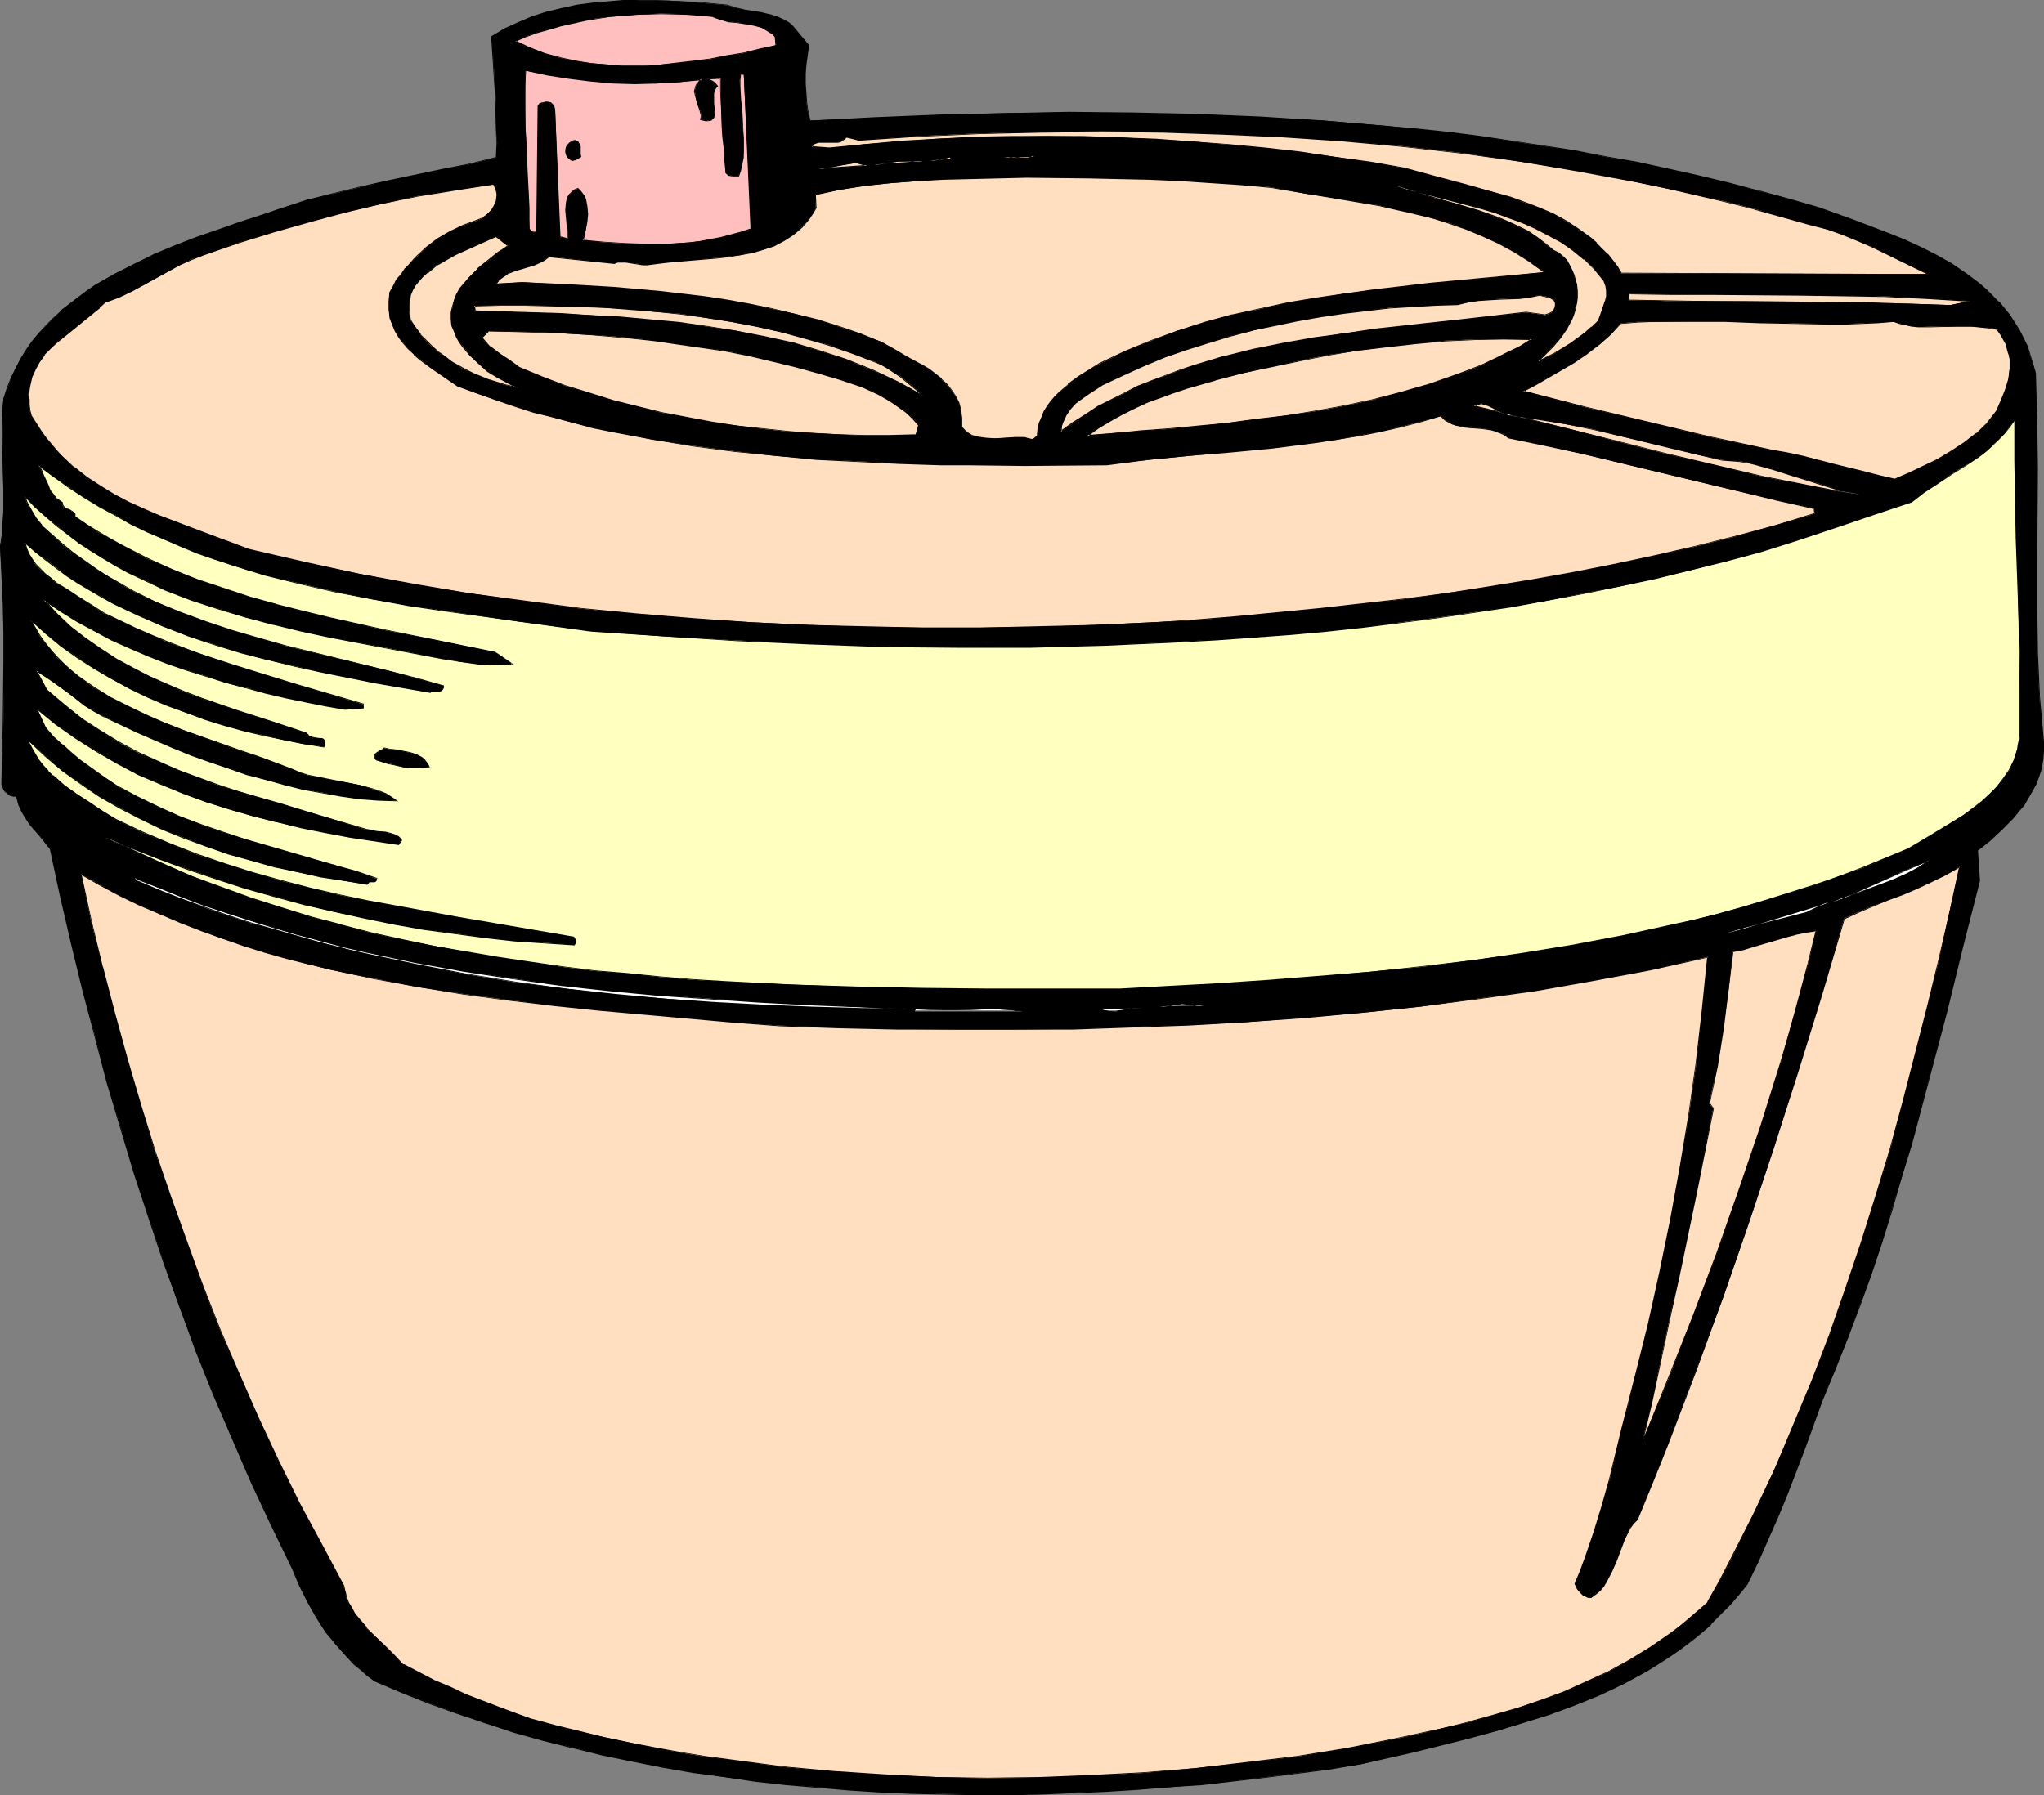 <?xml version="1.0" encoding="UTF-8" standalone="no"?>
<svg
   version="1.0"
   width="129.724mm"
   height="113.964mm"
   id="svg71"
   sodipodi:docname="Salad Spinner.wmf"
   xmlns:inkscape="http://www.inkscape.org/namespaces/inkscape"
   xmlns:sodipodi="http://sodipodi.sourceforge.net/DTD/sodipodi-0.dtd"
   xmlns="http://www.w3.org/2000/svg"
   xmlns:svg="http://www.w3.org/2000/svg">
  <rect width="100%" height="100%" fill="#808080" stroke="none"/>
  <sodipodi:namedview
     id="namedview71"
     pagecolor="#ffffff"
     bordercolor="#000000"
     borderopacity="0.25"
     inkscape:showpageshadow="2"
     inkscape:pageopacity="0.0"
     inkscape:pagecheckerboard="0"
     inkscape:deskcolor="#d1d1d1"
     inkscape:document-units="mm" />
  <defs
     id="defs1">
    <pattern
       id="WMFhbasepattern"
       patternUnits="userSpaceOnUse"
       width="6"
       height="6"
       x="0"
       y="0" />
  </defs>
  <path
     style="fill:#000000;fill-opacity:1;fill-rule:evenodd;stroke:none"
     d="m 190.041,6.139 3.878,4.847 -0.323,2.262 -0.323,2.262 -0.162,2.262 v 2.262 l 0.162,2.262 0.162,2.262 0.323,2.262 0.485,2.1 15.514,-0.646 15.675,-0.646 15.352,-0.485 15.514,-0.162 15.352,0.162 15.352,0.323 15.352,0.646 15.19,0.808 15.19,1.293 7.434,0.808 7.595,0.808 7.595,0.969 7.434,1.131 7.434,1.131 7.434,1.131 7.434,1.454 7.434,1.293 7.434,1.616 7.272,1.616 7.434,1.777 7.272,1.939 7.272,1.939 7.272,2.1 7.918,2.908 8.08,3.07 4.04,1.616 4.04,1.777 3.878,1.939 3.717,2.1 3.394,2.262 3.394,2.585 1.616,1.293 1.454,1.454 1.454,1.616 1.293,1.454 1.293,1.616 1.131,1.777 1.131,1.777 0.97,1.939 0.97,1.939 0.646,2.1 0.646,2.1 0.646,2.262 0.162,5.816 0.162,5.816 0.162,11.309 -0.162,11.148 v 10.986 10.986 l 0.162,10.825 0.485,10.825 0.485,5.332 0.485,5.493 v 2.1 l -0.162,2.1 -0.323,1.939 -0.646,1.939 -0.646,1.939 -0.808,1.616 -0.97,1.777 -1.131,1.616 -1.293,1.616 -1.131,1.454 -2.747,2.908 -2.909,2.585 -3.07,2.423 0.485,7.27 -4.04,15.833 -3.878,15.833 -4.202,15.833 -4.202,15.672 -2.262,7.917 -2.424,7.755 -2.424,7.917 -2.586,7.593 -2.747,7.755 -2.747,7.594 -3.07,7.593 -3.232,7.594 -4.04,10.986 -4.202,11.148 -2.262,5.493 -2.424,5.493 -2.424,5.493 -2.586,5.332 -2.101,2.585 -2.101,2.423 -2.262,2.262 -2.262,2.262 -2.424,2.1 -2.424,1.939 -2.424,1.939 -2.586,1.777 -2.747,1.777 -2.747,1.616 -5.494,3.07 -5.818,2.747 -6.141,2.423 -6.141,2.262 -6.302,2.1 -6.302,1.939 -6.464,1.616 -12.928,3.231 -12.928,3.07 -7.595,1.131 -7.595,0.969 -7.595,0.969 -15.352,1.777 -7.595,0.646 -7.757,0.485 -7.757,0.485 -7.757,0.323 -7.595,0.323 -7.757,0.162 h -7.757 l -7.595,-0.162 -7.757,-0.162 -7.595,-0.323 -7.595,-0.485 -7.595,-0.646 -7.595,-0.646 -7.434,-0.808 -7.434,-0.969 -7.434,-1.131 -7.434,-1.293 -7.272,-1.454 -7.11,-1.454 -7.11,-1.777 -7.11,-1.777 -6.949,-1.939 -6.949,-2.1 -6.787,-2.423 -6.626,-2.423 -6.626,-2.585 -6.464,-2.747 -1.778,-1.293 -1.616,-1.454 -1.616,-1.293 -1.454,-1.454 -2.747,-3.07 -2.424,-3.231 -2.262,-3.393 -2.101,-3.716 -1.939,-4.039 -1.778,-4.039 -5.01,-10.34 -4.848,-10.502 -4.686,-10.502 -4.363,-10.34 -4.202,-10.663 -4.04,-10.502 -3.717,-10.663 -3.555,-10.663 -3.555,-10.825 -3.232,-10.986 -3.232,-10.825 -2.909,-10.986 -2.909,-10.986 -2.747,-11.309 -2.586,-11.148 -2.424,-11.309 -1.293,-1.616 -1.293,-1.454 -2.262,-2.747 -1.131,-1.616 -0.808,-1.454 -0.808,-1.939 -0.646,-1.939 -0.646,0.162 -0.646,-0.323 -0.646,-0.323 -0.485,-0.485 -0.485,-0.485 -0.162,-0.646 -0.323,-0.646 v -0.485 L 0.808,173.358 0.97,158.817 v -6.947 L 0.808,144.761 0.485,137.976 0,131.19 l 0.323,-2.1 0.323,-2.1 0.162,-4.524 v -4.524 -4.685 l -0.162,-4.524 v -4.524 -4.362 -2.1 l 0.162,-2.1 0.97,-2.423 0.97,-2.585 0.97,-2.262 1.293,-2.262 1.293,-2.1 1.454,-1.939 1.616,-2.1 1.616,-1.777 1.778,-1.777 1.939,-1.777 1.939,-1.616 1.939,-1.616 2.101,-1.454 2.262,-1.454 4.525,-2.747 4.686,-2.423 4.848,-2.262 5.01,-2.1 5.171,-1.939 5.01,-1.777 5.01,-1.777 5.01,-1.616 4.848,-1.777 6.464,-1.939 6.302,-1.616 6.626,-1.616 6.464,-1.454 13.09,-2.747 6.626,-1.293 6.464,-1.616 0.162,-3.393 -0.162,-3.554 -0.162,-3.554 v -3.716 l -0.485,-7.432 -0.485,-7.432 3.232,-1.777 3.232,-1.616 3.394,-1.293 3.394,-1.131 3.555,-0.969 3.555,-0.646 3.717,-0.485 3.717,-0.323 3.717,-0.323 h 3.717 3.717 3.717 l 7.11,0.485 3.394,0.323 3.394,0.323 1.939,0.646 1.939,0.485 2.101,0.323 2.101,0.323 1.939,0.485 1.939,0.485 1.778,0.969 0.97,0.485 z"
     id="path1" />
  <path
     style="fill:#000000;fill-opacity:1;fill-rule:evenodd;stroke:none"
     d="M 189.88,6.301 V 6.139 l 3.878,4.847 v 0 l -0.323,2.262 -0.323,2.262 v 2.262 2.262 2.262 l 0.323,2.262 0.323,2.262 0.485,2.262 15.514,-0.646 15.675,-0.646 15.352,-0.485 15.514,-0.162 15.352,0.162 15.352,0.323 15.352,0.646 15.19,0.808 15.19,1.293 7.434,0.808 7.595,0.808 7.595,0.969 7.434,0.969 7.434,1.131 7.434,1.293 7.434,1.293 7.434,1.454 7.434,1.616 7.272,1.616 7.434,1.777 7.272,1.777 v 0 l 7.11,2.1 7.434,2.1 7.918,2.908 8.08,3.07 4.04,1.616 4.04,1.777 3.717,1.939 3.717,2.1 3.555,2.262 3.394,2.585 1.454,1.293 v 0 l 1.616,1.454 1.293,1.454 v 0 l 1.293,1.616 1.293,1.616 1.131,1.777 1.131,1.777 0.97,1.777 0.97,2.1 0.808,1.939 0.646,2.262 V 87.245 l 0.485,2.262 0.162,5.816 0.162,5.816 0.162,11.309 -0.162,22.134 v 10.986 l 0.162,10.825 0.646,10.825 0.323,5.332 0.485,5.493 v 2.1 l -0.162,2.1 -0.323,1.939 v 0 l -0.646,1.939 -0.646,1.777 -0.808,1.777 -0.97,1.777 -1.131,1.616 -1.131,1.454 -1.293,1.616 v 0 l -2.747,2.747 -2.909,2.747 v 0 l -3.07,2.423 0.485,7.27 -4.04,15.833 -3.878,15.833 v 0 l -4.04,15.672 -4.363,15.833 -2.262,7.917 -2.262,7.755 -2.586,7.755 -2.586,7.755 -2.586,7.755 -2.909,7.594 -3.07,7.593 -3.232,7.432 -4.04,11.148 -4.202,10.986 -2.262,5.493 -2.424,5.655 -2.424,5.332 -2.586,5.332 -2.101,2.585 -2.101,2.423 h 0.162 l -2.262,2.423 -2.262,2.1 v 0 l -2.424,2.1 -2.424,1.939 -2.424,1.939 -2.747,1.939 -2.586,1.616 -2.747,1.616 -5.656,3.07 -5.818,2.747 -5.979,2.423 -6.141,2.262 -6.302,2.1 -6.302,1.939 -6.464,1.616 v 0 l -12.928,3.231 -12.928,3.07 -7.595,1.131 -7.595,1.131 -7.595,0.969 -15.352,1.616 -7.595,0.646 -7.757,0.485 -7.757,0.485 -7.757,0.485 -7.595,0.162 -7.757,0.162 h -7.757 -7.595 l -7.757,-0.323 -7.595,-0.323 -7.595,-0.485 -7.595,-0.485 -7.595,-0.808 -7.434,-0.808 -7.434,-0.969 -7.434,-1.131 -7.434,-1.293 -7.272,-1.454 -7.11,-1.454 -7.11,-1.616 v 0 l -7.11,-1.939 -6.949,-1.939 -6.787,-2.1 -6.787,-2.262 -6.787,-2.423 -6.626,-2.747 -6.464,-2.747 -1.616,-1.293 -1.778,-1.293 -1.454,-1.454 v 0.162 l -1.454,-1.454 -2.747,-3.07 v 0 l -2.424,-3.231 -2.262,-3.554 -2.101,-3.554 -1.939,-4.039 -1.778,-4.201 -5.171,-10.34 -4.686,-10.34 -4.686,-10.502 -4.363,-10.502 -4.202,-10.502 -4.04,-10.502 -3.878,-10.825 -3.555,-10.663 -3.394,-10.825 -3.394,-10.825 -3.07,-10.825 -3.07,-10.986 v 0 l -2.747,-10.986 -2.747,-11.309 -2.586,-11.148 -2.424,-11.471 -1.293,-1.454 -1.293,-1.454 -2.262,-2.908 -1.131,-1.454 -0.808,-1.616 -0.808,-1.777 -0.646,-2.1 -0.808,0.162 v 0 l -0.646,-0.162 -0.485,-0.323 v 0 l -0.646,-0.485 h 0.162 l -0.485,-0.646 -0.323,-0.485 -0.162,-0.646 v 0 -0.485 L 0.808,173.358 1.131,158.817 v -6.947 l -0.162,-7.109 -0.323,-6.786 -0.485,-6.786 0.323,-2.1 0.323,-2.1 0.162,-4.524 v -4.524 -4.685 L 0.646,104.209 0.808,99.847 V 97.746 L 0.97,95.646 V 95.807 L 1.778,93.222 2.747,90.799 3.878,88.537 5.171,86.275 6.464,84.175 7.918,82.074 9.534,80.136 H 9.373 l 1.616,-1.939 1.939,-1.777 1.778,-1.616 v 0 l 1.939,-1.616 2.101,-1.616 2.101,-1.454 2.101,-1.454 4.525,-2.747 4.848,-2.423 4.848,-2.262 5.01,-2.1 5.01,-1.939 5.01,-1.777 5.171,-1.777 5.01,-1.616 4.848,-1.777 6.302,-1.939 6.464,-1.777 h -0.162 l 6.626,-1.616 6.464,-1.293 13.09,-2.747 6.626,-1.454 6.626,-1.616 v -3.393 l -0.323,-3.554 0.162,3.554 -0.162,3.393 0.162,-0.162 -6.464,1.616 -6.626,1.293 -13.09,2.747 -6.464,1.454 -6.626,1.616 v 0 l -6.464,1.616 -6.302,2.1 -4.848,1.616 -5.01,1.616 -5.01,1.777 -5.171,1.777 -5.01,1.939 -5.01,2.1 -4.848,2.423 -4.848,2.423 -4.525,2.585 -2.101,1.454 -2.101,1.616 -1.939,1.454 -2.101,1.616 v 0.162 l -1.778,1.616 -1.778,1.777 -1.778,1.939 v 0 l -1.616,1.939 -1.454,2.1 -1.293,2.1 -1.131,2.262 -1.131,2.262 -0.97,2.423 -0.808,2.585 -0.162,2.1 -0.162,2.1 v 4.362 l 0.162,9.048 0.162,4.685 v 4.524 L 0.485,126.989 0.323,129.09 0,131.19 l 0.323,6.786 0.323,6.786 0.162,7.109 v 6.947 l -0.162,14.541 -0.323,14.379 v 0.485 l 0.323,0.808 0.162,0.485 0.485,0.646 h 0.162 l 0.485,0.485 0.485,0.323 0.808,0.162 h 0.646 v 0 l 0.485,1.939 0.808,1.777 0.97,1.616 0.97,1.454 2.424,2.747 1.131,1.454 1.293,1.616 v 0 l 2.424,11.309 2.586,11.148 2.747,11.309 2.909,10.986 v 0 l 2.909,11.148 3.232,10.825 3.232,10.825 3.555,10.825 3.555,10.663 3.878,10.663 3.878,10.663 4.202,10.502 4.525,10.502 4.525,10.502 4.848,10.34 5.01,10.34 1.778,4.201 1.939,3.878 2.101,3.716 2.262,3.554 2.586,3.07 v 0 l 2.747,3.07 1.454,1.616 v 0 l 1.616,1.293 1.616,1.454 1.778,1.293 6.464,2.747 6.464,2.585 6.787,2.423 6.787,2.262 6.787,2.262 6.949,1.939 7.11,1.777 h 0.162 l 7.11,1.777 7.11,1.454 7.272,1.454 7.434,1.293 7.434,0.969 7.434,1.131 7.434,0.808 7.595,0.646 7.595,0.646 7.595,0.485 7.595,0.323 7.757,0.162 7.595,0.162 h 7.757 l 7.757,-0.162 7.595,-0.323 7.757,-0.323 7.757,-0.485 7.757,-0.646 7.595,-0.485 15.352,-1.777 7.595,-0.969 7.595,-0.969 7.595,-1.293 12.928,-2.908 12.928,-3.231 v 0 l 6.464,-1.777 6.464,-1.939 6.302,-1.939 6.141,-2.262 5.979,-2.423 5.818,-2.747 5.656,-3.07 2.586,-1.616 2.747,-1.777 2.586,-1.777 2.586,-1.939 2.424,-1.939 2.424,-2.1 v -0.162 l 2.262,-2.262 2.262,-2.262 v 0 l 2.101,-2.423 2.101,-2.585 2.586,-5.332 2.424,-5.493 2.424,-5.493 2.262,-5.493 4.202,-10.986 4.04,-11.148 3.07,-7.432 3.07,-7.755 2.909,-7.594 2.747,-7.593 2.586,-7.755 2.424,-7.755 2.262,-7.917 2.424,-7.755 4.202,-15.833 4.202,-15.833 v 0 l 3.878,-15.833 4.04,-15.833 -0.485,-7.27 -0.162,0.162 3.07,-2.423 v 0 l 2.909,-2.747 2.747,-2.747 v 0 l 1.293,-1.616 1.293,-1.454 0.97,-1.777 0.97,-1.616 0.97,-1.777 0.646,-1.777 0.646,-1.939 v -0.162 l 0.323,-1.939 0.162,-2.1 v -2.1 l -0.485,-5.493 -0.485,-5.332 -0.485,-10.825 -0.162,-10.825 v -10.986 l 0.162,-22.134 -0.162,-11.309 -0.162,-5.816 -0.162,-5.816 -0.646,-2.262 v 0 l -0.646,-2.1 -0.646,-2.1 -0.97,-1.939 -0.97,-1.939 -1.131,-1.777 -1.131,-1.777 -1.293,-1.616 -1.293,-1.616 h -0.162 l -1.454,-1.454 -1.454,-1.454 v 0 l -1.616,-1.454 -3.232,-2.423 -3.555,-2.423 -3.717,-2.1 -3.878,-1.939 -3.878,-1.777 -4.04,-1.616 -8.08,-3.07 -8.08,-2.908 -7.272,-2.1 -7.11,-1.939 h -0.162 l -7.272,-1.939 -7.434,-1.777 -7.272,-1.616 -7.434,-1.616 -7.434,-1.293 -7.434,-1.454 -7.434,-1.131 -7.434,-1.131 -7.434,-1.131 -7.595,-0.969 -7.595,-0.808 -7.434,-0.646 -15.19,-1.293 -15.19,-0.969 -15.352,-0.646 -15.352,-0.323 -15.352,-0.162 -15.514,0.323 -15.352,0.323 -15.675,0.646 -15.514,0.808 h 0.162 l -0.485,-2.1 -0.323,-2.262 -0.162,-2.262 -0.162,-2.262 v -2.262 l 0.162,-2.262 0.323,-2.262 0.323,-2.423 -4.04,-4.847 z"
     id="path2" />
  <path
     style="fill:#000000;fill-opacity:1;fill-rule:evenodd;stroke:none"
     d="m 119.261,34.413 v -3.554 l -0.323,-7.27 -0.485,-7.432 -0.323,-7.432 v 0.162 l 3.07,-1.777 3.232,-1.616 3.394,-1.293 3.555,-1.131 h -0.162 l 3.555,-0.969 3.555,-0.646 3.717,-0.485 3.717,-0.485 3.717,-0.162 3.717,-0.162 h 3.717 l 3.717,0.162 7.11,0.323 3.394,0.323 3.394,0.323 v 0 l 1.939,0.646 1.939,0.646 v 0 l 2.101,0.323 2.101,0.323 1.939,0.485 v 0 l 1.939,0.485 1.778,0.808 0.808,0.646 0.808,0.646 0.162,-0.323 -0.808,-0.646 -0.808,-0.485 -1.778,-0.808 -1.939,-0.646 h -0.162 l -1.939,-0.485 -2.101,-0.323 -2.101,-0.323 h 0.162 L 176.467,1.777 174.528,1.131 171.134,0.808 167.741,0.485 160.63,0.162 156.913,0 h -3.717 -3.717 l -3.717,0.323 -3.717,0.323 -3.717,0.485 -3.555,0.808 -3.555,0.808 v 0 l -3.555,1.131 -3.394,1.454 -3.232,1.454 -3.232,1.939 0.485,7.432 0.485,7.432 0.162,7.27 z"
     id="path3" />
  <path
     style="fill:#ffbfbf;fill-opacity:1;fill-rule:evenodd;stroke:none"
     d="m 186.001,8.886 0.162,1.939 -3.878,0.969 -3.878,0.969 -4.04,0.646 -4.04,0.808 -3.878,0.485 -4.202,0.485 -4.04,0.323 -4.04,0.323 h -4.202 l -3.878,-0.323 -4.04,-0.323 -3.878,-0.485 -3.878,-0.808 -3.717,-1.131 -3.555,-1.293 -3.394,-1.616 2.586,-1.131 2.747,-0.969 2.747,-0.808 2.909,-0.808 2.909,-0.646 2.909,-0.646 2.909,-0.485 3.07,-0.323 6.141,-0.485 6.141,-0.323 6.141,0.162 5.979,0.485 0.97,0.485 0.97,0.323 1.939,0.485 1.939,0.162 2.101,0.323 1.939,0.323 1.939,0.646 0.97,0.323 0.808,0.485 0.808,0.646 z"
     id="path4" />
  <path
     style="fill:#000000;fill-opacity:1;fill-rule:evenodd;stroke:none"
     d="m 185.84,8.886 v 0 l 0.162,1.939 h 0.162 l -3.878,0.808 -3.878,0.969 -4.04,0.646 -4.04,0.808 -3.878,0.485 -4.202,0.485 -4.04,0.485 -4.04,0.162 h -4.202 l -3.878,-0.162 -4.04,-0.323 -3.878,-0.646 -3.878,-0.808 h 0.162 l -3.717,-0.969 -3.717,-1.454 -3.394,-1.616 v 0.323 l 2.586,-1.131 2.747,-0.969 2.909,-0.808 2.747,-0.808 v 0 l 2.909,-0.646 2.909,-0.646 2.909,-0.485 3.07,-0.485 6.141,-0.485 6.141,-0.162 6.141,0.162 5.979,0.485 v 0 l 0.808,0.323 0.97,0.323 2.101,0.646 v 0 l 1.939,0.162 2.101,0.323 1.939,0.323 v 0 l 1.939,0.485 0.808,0.485 0.808,0.485 0.97,0.646 v -0.162 l 0.646,0.808 0.323,-0.162 -0.97,-0.646 v -0.162 l -0.808,-0.646 -0.808,-0.485 -0.808,-0.323 -1.939,-0.646 h -0.162 l -1.939,-0.323 -2.101,-0.162 -1.939,-0.323 v 0 l -1.939,-0.485 -0.97,-0.323 -0.808,-0.485 -6.141,-0.485 h -6.141 l -6.141,0.162 -6.141,0.485 -3.07,0.485 -2.909,0.323 -2.909,0.646 -2.909,0.646 h -0.162 l -2.747,0.808 -2.909,0.969 -2.747,0.969 -2.747,1.131 3.717,1.777 3.555,1.293 3.717,0.969 v 0 l 3.878,0.969 3.878,0.485 4.04,0.323 3.878,0.162 h 4.202 l 4.04,-0.162 4.04,-0.323 4.202,-0.485 3.878,-0.646 4.04,-0.646 4.04,-0.808 3.878,-0.808 3.878,-0.969 V 8.724 Z"
     id="path5" />
  <path
     style="fill:#ffbfbf;fill-opacity:1;fill-rule:evenodd;stroke:none"
     d="m 168.387,19.065 -0.646,0.485 -0.485,0.646 -0.323,0.485 -0.162,0.646 -0.162,0.646 0.162,0.485 0.162,1.293 0.485,1.293 0.485,1.293 0.323,1.131 v 0.646 l -0.162,0.485 1.131,0.323 h 0.646 0.646 l 0.485,-0.323 0.162,-0.485 0.162,-0.485 v -0.646 -0.808 l -0.162,-1.454 v -1.616 -0.646 l 0.162,-0.808 0.323,-0.485 0.485,-0.485 -0.808,-0.808 -0.646,-0.485 -0.808,-0.323 h -0.97 l 4.04,-0.323 v 3.07 2.747 l 0.323,5.332 0.162,2.747 0.323,2.747 0.162,2.908 0.162,3.231 0.808,0.485 0.808,0.162 h 0.646 0.808 l 0.485,-1.293 0.323,-1.454 0.323,-1.616 0.162,-1.454 v -3.07 l -0.323,-3.231 -0.162,-3.231 -0.323,-3.07 -0.162,-3.07 v -1.454 l 0.162,-1.454 h 0.808 l 1.778,37.16 -2.424,0.808 -2.424,0.646 -2.424,0.646 -2.586,0.485 -2.424,0.323 -2.586,0.323 -5.01,0.323 -5.171,0.162 -5.01,-0.162 -5.171,-0.323 -5.171,-0.485 0.485,-1.293 0.323,-1.616 0.162,-1.616 0.162,-1.777 -0.162,-1.777 -0.323,-1.777 -0.323,-0.808 -0.485,-0.646 -0.485,-0.646 -0.485,-0.485 -0.808,0.323 -0.646,0.485 -0.485,0.485 -0.485,0.646 -0.162,0.646 -0.162,0.808 -0.162,1.777 0.323,3.554 0.162,1.777 v 1.616 l -1.939,-0.485 -1.131,-30.536 -0.323,-0.808 -0.323,-0.485 -0.485,-0.323 -0.485,-0.162 -0.646,-0.162 -0.646,0.323 -0.646,0.162 -0.485,0.485 -0.323,30.051 -0.323,0.323 h -0.323 -0.323 l -0.323,-0.162 -0.323,-0.162 -0.162,-0.323 v -0.323 -0.323 l -0.162,-2.262 v -2.262 l -0.162,-4.685 -0.323,-4.847 -0.162,-5.008 -0.162,-4.847 -0.162,-4.847 v -4.524 l 0.162,-2.1 v -2.1 l 5.171,0.969 5.171,0.808 5.171,0.646 5.333,0.485 5.333,0.162 h 5.333 l 5.494,-0.323 z"
     id="path6" />
  <path
     style="fill:#000000;fill-opacity:1;fill-rule:evenodd;stroke:none"
     d="m 168.387,19.226 -0.162,-0.323 -0.646,0.485 v 0.162 l -0.485,0.485 v 0 l -0.323,0.646 -0.162,0.646 -0.162,0.646 0.162,0.485 v 0.162 l 0.323,1.131 0.323,1.293 0.485,1.293 0.323,1.293 v -0.162 0.646 l -0.162,0.646 1.293,0.323 h 0.646 l 0.808,-0.162 0.323,-0.323 0.323,-0.323 0.162,-0.646 v -0.646 -0.808 l -0.162,-1.454 v -1.616 -0.646 l 0.162,-0.808 v 0.162 l 0.323,-0.646 0.485,-0.485 -0.808,-0.969 -0.808,-0.485 -0.808,-0.323 h -0.97 v 0.162 l 4.04,-0.162 -0.162,-0.162 v 3.07 l 0.162,2.747 0.162,5.332 0.162,2.747 0.323,2.747 0.162,2.908 0.323,3.231 0.646,0.646 0.97,0.162 h 0.646 0.97 l 0.485,-1.454 v 0 l 0.323,-1.454 0.323,-1.616 v -1.454 -3.07 l -0.162,-3.231 -0.162,-3.231 -0.323,-3.07 -0.162,-3.07 v -1.454 l 0.162,-1.454 -0.162,0.162 h 0.808 v -0.162 l 1.616,37.16 0.162,-0.162 -2.424,0.808 -2.424,0.646 v 0 l -2.424,0.646 -2.586,0.485 -2.424,0.485 -2.586,0.323 -5.01,0.323 h -5.171 l -5.01,-0.162 -5.171,-0.323 -5.171,-0.485 0.162,0.323 0.323,-1.293 v -0.162 l 0.323,-1.616 0.323,-1.616 0.162,-1.777 -0.162,-1.777 -0.323,-1.777 v 0 l -0.323,-0.808 -0.485,-0.646 -0.485,-0.646 v 0 l -0.646,-0.646 -0.808,0.323 -0.646,0.485 v 0 l -0.646,0.646 -0.323,0.485 -0.323,0.808 v 0 l -0.162,0.808 -0.162,1.777 0.323,3.554 0.162,1.777 v 1.616 l 0.162,-0.162 -1.778,-0.485 v 0.162 l -1.293,-30.536 -0.162,-0.808 -0.323,-0.485 -0.485,-0.485 -0.646,-0.162 h -0.646 l -0.808,0.162 -0.646,0.162 -0.485,0.646 -0.323,30.051 h 0.162 l -0.323,0.162 v 0 h -0.323 -0.323 v 0 l -0.323,-0.162 -0.162,-0.162 v 0 l -0.162,-0.323 v 0.162 l -0.162,-0.323 V 54.447 52.185 49.923 l -0.485,-9.532 -0.162,-5.008 -0.323,-4.847 V 25.689 21.165 19.065 l 0.162,-2.1 h -0.162 l 5.171,1.131 5.171,0.808 5.171,0.646 5.333,0.485 5.333,0.162 5.333,-0.162 5.494,-0.323 5.333,-0.485 0.323,-0.323 -5.656,0.646 -5.494,0.323 h -5.333 l -5.333,-0.162 -5.333,-0.485 -5.171,-0.646 -5.171,-0.808 -5.171,-0.969 -0.162,2.262 -0.162,2.1 v 4.524 l 0.162,4.847 0.162,4.847 0.323,5.008 0.323,9.532 v 2.262 l 0.162,2.262 v 0.323 0.323 l 0.323,0.323 0.162,0.323 h 0.323 l 0.485,0.162 0.485,-0.162 0.323,-0.162 0.323,-30.212 v 0.162 l 0.485,-0.485 h -0.162 l 0.646,-0.323 0.646,-0.162 v 0 l 0.646,0.162 h -0.162 l 0.646,0.162 0.485,0.323 v 0 l 0.323,0.485 0.162,0.646 v 0 l 1.131,30.536 2.101,0.646 v -1.777 -1.777 l -0.323,-3.554 v -1.777 l 0.323,-0.808 v 0.162 l 0.162,-0.808 0.485,-0.646 h -0.162 l 0.485,-0.485 v 0.162 l 0.646,-0.646 0.808,-0.323 h -0.162 l 0.646,0.646 h -0.162 l 0.646,0.646 0.323,0.646 0.323,0.808 v -0.162 l 0.323,1.777 0.162,1.777 -0.162,1.777 -0.162,1.616 -0.323,1.616 v 0 l -0.485,1.454 5.333,0.323 5.171,0.323 5.01,0.323 5.171,-0.162 5.01,-0.323 2.586,-0.323 2.424,-0.323 2.586,-0.485 2.424,-0.646 v 0 l 2.424,-0.646 2.586,-0.969 -1.778,-37.321 -1.131,0.162 v 1.454 l -0.162,1.454 0.162,3.07 0.323,3.07 0.323,3.231 0.162,3.231 v 3.07 l -0.162,1.454 -0.323,1.616 -0.323,1.454 v -0.162 l -0.323,1.454 V 42.007 l -0.808,0.162 h -0.646 v 0 l -0.808,-0.323 -0.646,-0.485 v 0.162 l -0.162,-3.231 -0.323,-2.908 -0.162,-2.747 -0.162,-2.747 -0.323,-5.332 -0.162,-2.747 V 18.741 l -4.04,0.162 v 0.162 l 0.97,0.162 v 0 l 0.646,0.162 0.808,0.646 v -0.162 l 0.646,0.808 v -0.162 l -0.485,0.485 -0.323,0.646 -0.162,0.808 v 0.646 1.616 l 0.162,1.454 0.162,0.808 -0.162,0.646 -0.162,0.485 v 0 l -0.162,0.323 v 0 l -0.323,0.323 v 0 l -0.646,0.162 -0.646,-0.162 -1.131,-0.162 h 0.162 V 28.112 27.466 l -0.323,-1.293 -0.323,-1.131 -0.485,-1.293 -0.323,-1.293 v 0 -0.485 -0.646 0 l 0.162,-0.646 0.323,-0.485 v 0 l 0.485,-0.485 v 0 l 0.97,-0.808 z"
     id="path7" />
  <path
     style="fill:#ffffff;fill-opacity:1;fill-rule:evenodd;stroke:none"
     d="m 184.87,24.558 -0.485,5.332 z"
     id="path8" />
  <path
     style="fill:#000000;fill-opacity:1;fill-rule:evenodd;stroke:none"
     d="m 185.032,24.558 h -0.162 l -0.646,5.332 h 0.323 l 0.485,-5.332 h -0.162 l -0.646,5.332 h 0.323 l 0.485,-5.332 h -0.162 z"
     id="path9" />
  <path
     style="fill:#000000;fill-opacity:1;fill-rule:evenodd;stroke:none"
     d="m 139.299,37.644 -0.646,0.323 -0.646,0.323 -0.646,0.162 h -0.323 l -0.485,-0.323 -0.323,-0.485 -0.323,-0.485 -0.162,-0.646 v -0.485 l 0.162,-0.646 0.323,-0.646 0.323,-0.485 0.646,-0.323 0.485,-0.162 h 0.323 l 0.323,0.162 h 0.323 l 0.323,0.646 0.162,0.485 v 1.454 l 0.162,0.646 z"
     id="path10" />
  <path
     style="fill:#000000;fill-opacity:1;fill-rule:evenodd;stroke:none"
     d="m 139.137,37.644 0.162,-0.162 -0.646,0.323 -0.808,0.323 h 0.162 l -0.646,0.162 h -0.323 v 0 l -0.323,-0.323 v 0.162 l -0.323,-0.485 -0.323,-0.646 v 0.162 l -0.162,-0.646 v -0.485 l 0.162,-0.646 v 0 l 0.162,-0.485 0.485,-0.485 v 0 l 0.485,-0.485 v 0 h 0.485 0.323 0.323 v 0 l 0.162,0.162 v 0 l 0.323,0.485 0.162,0.646 v -0.162 1.454 l 0.162,0.646 v 0.485 h 0.323 l -0.162,-0.485 V 36.513 35.059 l -0.323,-0.646 -0.323,-0.485 -0.323,-0.162 -0.323,-0.162 h -0.323 l -0.485,0.162 -0.646,0.485 -0.485,0.485 -0.323,0.485 -0.162,0.808 v 0.485 l 0.162,0.646 0.323,0.646 0.485,0.323 0.323,0.323 0.485,0.162 0.646,-0.162 0.646,-0.323 0.808,-0.485 z"
     id="path11" />
  <path
     style="fill:#ffdfbf;fill-opacity:1;fill-rule:evenodd;stroke:none"
     d="m 206.04,33.605 14.544,-0.969 14.706,-0.646 14.544,-0.323 14.544,-0.162 14.544,0.162 14.382,0.485 14.382,0.646 14.382,0.969 14.221,1.293 14.221,1.616 14.059,2.1 14.221,2.262 6.949,1.293 7.11,1.454 6.949,1.454 6.949,1.454 6.949,1.616 7.11,1.777 6.949,1.939 6.949,1.939 3.717,1.131 3.555,1.131 3.555,1.454 3.394,1.454 6.787,3.393 6.787,3.231 -73.69,-0.162 -0.97,-1.616 -1.131,-1.616 -1.131,-1.454 -1.293,-1.293 -1.293,-1.293 -1.293,-1.131 -2.909,-2.1 -3.07,-1.939 -3.232,-1.777 -3.394,-1.454 -3.394,-1.293 -3.555,-1.293 -3.555,-1.131 -7.272,-1.939 -7.272,-1.939 -3.555,-0.969 -3.555,-0.969 -8.242,-1.454 -8.403,-1.293 -8.403,-1.131 -8.565,-0.969 -8.565,-0.808 -8.726,-0.808 -8.726,-0.485 -8.726,-0.485 -8.726,-0.162 -8.888,-0.162 -8.726,0.162 -8.726,0.162 -8.726,0.323 -8.726,0.646 -8.565,0.646 -8.565,0.969 -4.202,-0.323 0.323,-0.485 0.323,-0.162 0.485,-0.323 0.323,-0.162 h 1.293 1.131 1.293 1.131 l 0.646,-0.162 0.485,-0.323 0.485,-0.323 0.323,-0.323 z"
     id="path12" />
  <path
     style="fill:#000000;fill-opacity:1;fill-rule:evenodd;stroke:none"
     d="m 206.04,33.767 14.544,-0.969 14.706,-0.646 14.544,-0.323 14.544,-0.162 14.544,0.162 14.382,0.485 14.382,0.646 14.382,0.969 14.221,1.293 14.221,1.616 14.059,1.939 14.221,2.423 6.949,1.293 7.11,1.293 6.949,1.454 6.949,1.616 6.949,1.616 7.11,1.777 h -0.162 l 6.949,1.939 6.949,1.939 3.878,0.969 3.555,1.293 3.555,1.454 3.394,1.454 6.626,3.231 6.949,3.393 v -0.162 l -73.69,-0.323 h 0.162 l -0.97,-1.616 -1.131,-1.454 -1.131,-1.454 h -0.162 l -1.293,-1.293 -1.293,-1.293 v -0.162 l -1.293,-1.131 -2.909,-2.1 -2.909,-1.939 -3.232,-1.777 -3.394,-1.454 -3.394,-1.293 -3.555,-1.293 -3.555,-0.969 -7.434,-2.1 -7.272,-1.939 -3.555,-0.969 -3.555,-0.969 v 0 l -8.242,-1.454 -8.403,-1.131 -8.403,-1.293 -8.565,-0.969 -8.565,-0.808 -8.726,-0.646 -8.726,-0.646 -8.726,-0.323 -8.726,-0.323 h -8.888 -8.726 l -8.726,0.162 -8.726,0.485 -8.726,0.485 -8.565,0.808 -8.565,0.808 -4.202,-0.323 0.162,0.323 0.162,-0.485 v 0 l 0.323,-0.323 0.485,-0.162 0.485,-0.162 h -0.162 1.293 1.131 1.293 1.131 l 0.646,-0.162 0.485,-0.323 0.485,-0.323 0.485,-0.485 h -0.162 l 3.07,0.808 V 33.444 l -3.07,-0.646 -0.485,0.485 v 0 l -0.323,0.323 -0.646,0.162 h 0.162 l -0.646,0.162 h -1.131 -1.293 -1.131 -1.293 l -0.485,0.162 -0.323,0.323 -0.485,0.323 -0.323,0.646 4.363,0.323 8.565,-0.969 8.565,-0.646 8.726,-0.646 8.726,-0.323 8.726,-0.162 8.726,-0.162 8.888,0.162 8.726,0.162 8.726,0.485 8.726,0.485 8.726,0.646 8.565,0.969 8.565,0.969 8.403,1.131 8.403,1.293 8.242,1.293 h -0.162 l 3.555,1.131 3.555,0.969 7.434,1.939 7.272,1.939 3.555,1.131 3.555,1.131 3.394,1.454 3.394,1.454 3.232,1.616 2.909,1.939 2.909,2.262 1.454,1.131 v 0 l 1.293,1.131 1.131,1.454 v 0 l 1.131,1.454 1.131,1.454 1.131,1.616 74.174,0.323 -7.272,-3.554 -6.626,-3.231 -3.394,-1.616 -3.555,-1.454 -3.555,-1.131 -3.878,-1.131 -6.949,-1.939 -6.949,-1.777 v 0 l -7.11,-1.777 -6.949,-1.777 -6.949,-1.454 -6.949,-1.454 -7.11,-1.454 -6.949,-1.293 L 364.569,38.614 350.51,36.675 336.289,35.059 322.068,33.605 307.686,32.636 293.304,31.99 278.921,31.505 H 264.377 249.833 l -14.544,0.485 -14.706,0.646 -14.544,0.808 z"
     id="path13" />
  <path
     style="fill:#ffdfbf;fill-opacity:1;fill-rule:evenodd;stroke:none"
     d="m 118.453,44.269 0.323,0.646 0.162,0.646 0.323,1.293 -0.162,1.293 -0.485,1.293 -0.808,0.969 -0.97,0.969 -1.131,0.969 -1.454,0.646 -3.232,1.131 -3.07,1.454 -2.909,1.777 -2.747,2.1 -2.586,2.423 -2.424,2.423 -0.97,1.454 -1.131,1.454 -0.808,1.454 -0.97,1.616 -0.162,2.1 v 1.939 l 0.323,1.777 0.485,1.777 0.808,1.616 0.808,1.454 1.131,1.454 1.131,1.293 1.293,1.293 1.454,1.131 2.909,2.262 3.07,2.1 3.07,2.1 4.525,1.777 4.686,1.616 4.525,1.454 4.686,1.454 4.686,1.293 4.686,1.293 4.686,1.131 4.848,0.969 9.534,1.939 9.696,1.454 9.858,1.293 9.858,1.131 9.858,0.808 9.858,0.485 10.019,0.485 10.019,0.323 9.858,0.162 h 10.019 l 19.877,-0.162 9.858,-1.131 9.858,-0.969 10.019,-0.969 10.181,-0.969 10.181,-1.293 5.171,-0.646 5.01,-0.969 5.01,-0.969 5.01,-1.131 5.01,-1.293 4.848,-1.293 0.808,0.808 0.97,0.485 0.808,0.646 0.97,0.323 2.101,0.323 1.939,0.323 h 2.101 l 2.262,0.323 1.131,0.323 0.97,0.323 1.131,0.485 0.97,0.808 9.373,1.939 9.05,2.1 18.099,4.362 18.261,4.362 9.211,2.1 9.373,2.1 0.162,1.293 -9.534,2.747 -9.696,2.747 -9.696,2.423 -9.858,2.262 -9.858,2.1 -9.858,1.939 -10.019,1.777 -10.019,1.616 -10.181,1.454 -10.019,1.454 -10.019,1.131 -10.019,1.131 -10.019,0.969 -10.019,0.969 -9.858,0.808 -9.858,0.485 -14.059,0.646 -13.898,0.485 -13.898,0.162 h -13.736 l -13.898,-0.162 -13.574,-0.485 -13.736,-0.646 -13.574,-0.808 -13.574,-1.131 -13.413,-1.293 -13.413,-1.777 -13.413,-1.939 -13.251,-2.1 -13.251,-2.585 -13.251,-2.747 -13.251,-3.07 -3.394,-1.293 -3.717,-1.454 -7.11,-2.585 -7.434,-2.908 -3.555,-1.454 -3.555,-1.616 -3.555,-1.939 -3.394,-1.939 -3.07,-2.1 -3.07,-2.423 -2.909,-2.747 -1.454,-1.293 -2.586,-3.07 -1.131,-1.777 L 8.565,101.624 7.434,99.685 7.11,98.392 6.949,97.1 v -1.131 l -0.162,-1.293 0.162,-1.131 0.162,-0.969 0.485,-2.1 0.808,-1.939 1.131,-1.777 1.131,-1.616 1.454,-1.454 1.454,-1.616 1.778,-1.293 6.787,-5.493 1.778,-1.454 1.454,-1.454 3.232,-1.131 3.07,-1.454 2.909,-1.454 2.909,-1.616 5.494,-3.07 2.909,-1.454 3.07,-1.131 8.403,-2.908 8.403,-2.585 8.403,-2.423 8.565,-2.262 8.726,-1.939 8.726,-1.939 9.05,-1.454 z"
     id="path14" />
  <path
     style="fill:#000000;fill-opacity:1;fill-rule:evenodd;stroke:none"
     d="m 118.453,44.269 h -0.162 l 0.323,0.646 0.323,0.808 v -0.162 l 0.162,1.293 -0.162,1.293 v 0 l -0.485,1.131 -0.646,1.131 v 0 l -0.97,0.969 v 0 l -1.131,0.808 -1.616,0.646 -3.07,1.131 -3.07,1.454 -3.07,1.777 -2.747,2.1 v 0 l -2.586,2.423 -2.262,2.585 h -0.162 l -0.97,1.454 -1.131,1.293 -0.808,1.616 -0.808,1.454 -0.162,2.262 v 1.939 l 0.162,1.777 v 0.162 l 0.646,1.616 0.646,1.616 0.97,1.616 0.97,1.293 v 0 l 1.293,1.454 1.293,1.131 v 0.162 l 1.293,1.131 3.07,2.262 3.07,2.1 3.07,2.1 4.525,1.616 4.525,1.616 4.686,1.616 4.525,1.454 4.686,1.131 4.848,1.293 v 0 l 4.686,1.293 4.848,0.969 9.534,1.777 9.696,1.616 9.858,1.293 9.858,0.969 9.858,0.969 9.858,0.485 10.019,0.485 10.019,0.323 h 9.858 l 10.019,0.162 19.877,-0.162 9.858,-1.293 9.858,-0.969 10.019,-0.808 10.181,-0.969 10.181,-1.293 5.171,-0.808 5.01,-0.808 5.01,-0.969 5.01,-1.131 5.01,-1.293 v 0 l 4.848,-1.454 h -0.162 l 0.97,0.969 0.808,0.485 0.97,0.485 0.97,0.323 v 0 l 2.101,0.485 1.939,0.162 2.101,0.162 2.262,0.323 1.131,0.323 h -0.162 l 0.97,0.323 1.131,0.485 1.131,0.808 9.373,1.939 9.05,1.939 36.36,8.724 9.211,2.262 9.373,2.1 -0.162,-0.162 0.162,1.293 v -0.162 l -9.373,2.908 -9.696,2.585 v 0 l -9.696,2.423 -9.858,2.262 -9.858,2.1 -9.858,1.939 -10.019,1.777 -10.019,1.616 -10.181,1.616 -10.019,1.293 -10.019,1.131 -10.019,1.131 -10.019,0.969 -10.019,0.969 -9.858,0.808 -9.858,0.646 -14.059,0.646 -13.898,0.323 -13.898,0.323 h -13.736 l -13.898,-0.323 -13.574,-0.323 -13.736,-0.646 -13.574,-0.969 -13.574,-1.131 -13.413,-1.293 -13.413,-1.777 -13.413,-1.777 -13.251,-2.262 -13.251,-2.423 -13.251,-2.908 -13.251,-3.07 v 0 l -3.394,-1.293 -3.555,-1.293 -7.272,-2.747 -7.272,-2.747 -3.717,-1.616 -3.555,-1.616 -3.394,-1.777 -3.394,-2.1 -3.232,-2.1 -3.07,-2.423 v 0.162 l -2.909,-2.747 -1.293,-1.454 v 0 l -2.586,-3.07 -1.131,-1.616 -1.131,-1.777 -1.131,-1.777 v 0 L 7.272,98.392 7.11,97.1 V 95.969 L 6.949,94.676 7.11,93.546 7.272,92.576 7.757,90.476 v 0 l 0.808,-1.777 0.97,-1.777 1.293,-1.777 h -0.162 l 1.454,-1.454 1.616,-1.454 v 0 l 1.616,-1.293 6.949,-5.655 1.616,-1.293 v -0.162 l 1.616,-1.454 v 0.162 l 3.07,-1.131 3.07,-1.454 2.909,-1.616 2.909,-1.616 5.656,-3.07 2.909,-1.293 2.909,-1.131 8.403,-2.908 8.403,-2.585 8.565,-2.423 8.403,-2.262 v 0 l 8.726,-2.1 8.726,-1.777 9.05,-1.454 9.211,-1.454 v -0.162 l -9.211,1.293 -9.05,1.616 -8.726,1.777 -8.726,1.939 v 0 l -8.565,2.262 -8.565,2.423 -8.403,2.747 -8.403,2.747 -2.909,1.293 -2.909,1.293 -5.656,3.07 -2.909,1.616 -2.747,1.454 -3.07,1.454 -3.232,1.131 -1.616,1.616 v -0.162 l -1.616,1.454 -6.949,5.493 -1.616,1.454 v 0 l -1.616,1.454 -1.293,1.616 h -0.162 l -1.131,1.616 -1.131,1.777 -0.808,1.777 v 0.162 l -0.485,2.1 -0.162,0.969 v 1.131 1.293 1.131 l 0.323,1.293 0.162,1.454 1.131,1.777 1.131,1.777 1.131,1.616 2.586,3.07 h 0.162 l 1.293,1.454 2.909,2.585 v 0.162 l 3.07,2.423 3.232,2.1 3.394,1.939 3.394,1.777 3.717,1.777 3.555,1.454 7.272,2.908 7.272,2.585 3.555,1.454 3.555,1.293 v 0 l 13.251,3.07 13.251,2.747 13.251,2.585 13.251,2.1 13.413,1.939 13.413,1.616 13.413,1.454 13.574,1.131 13.574,0.808 13.736,0.646 13.574,0.485 13.898,0.162 h 13.736 l 13.898,-0.162 13.898,-0.485 14.059,-0.646 9.858,-0.646 9.858,-0.646 10.019,-0.969 10.019,-0.969 10.019,-1.131 10.019,-1.293 10.019,-1.293 10.181,-1.454 10.019,-1.616 10.019,-1.777 9.858,-1.939 9.858,-2.1 9.858,-2.423 9.696,-2.423 h 0.162 l 9.534,-2.585 9.534,-2.908 v -1.293 l -9.534,-2.262 -9.211,-2.1 -36.36,-8.724 -9.05,-2.1 -9.373,-1.939 h 0.162 l -1.131,-0.646 -1.131,-0.646 -0.97,-0.323 v 0 l -1.131,-0.323 -2.262,-0.162 -2.101,-0.162 -1.939,-0.162 -2.101,-0.485 h 0.162 l -0.97,-0.323 -0.97,-0.485 -0.808,-0.646 v 0 l -0.97,-0.808 -5.01,1.454 h 0.162 l -5.01,1.293 -5.01,0.969 -5.01,1.131 -5.01,0.808 -5.171,0.646 -10.181,1.293 -10.181,0.969 -10.019,0.969 -9.858,0.969 -9.858,1.131 -19.877,0.162 h -10.019 l -9.858,-0.162 -10.019,-0.323 -10.019,-0.323 -9.858,-0.646 -9.858,-0.808 -9.858,-0.969 -9.858,-1.293 -9.696,-1.616 -9.534,-1.939 -4.848,-0.969 -4.686,-1.131 v 0 l -4.686,-1.293 -4.686,-1.293 -4.525,-1.454 -4.686,-1.454 -4.525,-1.616 -4.686,-1.777 -2.909,-2.1 -3.232,-2.1 -2.909,-2.1 -1.293,-1.293 v 0 l -1.293,-1.131 -1.293,-1.293 v 0 l -0.97,-1.454 -0.808,-1.616 -0.808,-1.454 -0.485,-1.777 v 0 l -0.323,-1.777 v -1.939 l 0.162,-2.1 v 0 l 0.808,-1.454 0.97,-1.616 0.97,-1.454 1.131,-1.293 v 0 l 2.262,-2.585 2.586,-2.423 v 0.162 l 2.747,-2.1 3.07,-1.777 3.07,-1.616 3.07,-1.131 1.454,-0.646 1.293,-0.808 0.97,-0.969 v 0 l 0.808,-1.131 0.485,-1.293 v -1.293 l -0.162,-1.293 -0.162,-0.646 -0.485,-0.808 z"
     id="path15" />
  <path
     style="fill:#ffdfbf;fill-opacity:1;fill-rule:evenodd;stroke:none"
     d="m 196.344,40.553 8.888,-1.454 2.747,0.646 z"
     id="path16" />
  <path
     style="fill:#000000;fill-opacity:1;fill-rule:evenodd;stroke:none"
     d="m 196.344,40.391 v 0.323 l 8.888,-1.616 2.747,0.808 v -0.323 l -11.635,0.808 v 0.323 l 12.443,-0.969 -3.555,-0.808 -8.888,1.454 v 0.323 z"
     id="path17" />
  <path
     style="fill:#ffdfbf;fill-opacity:1;fill-rule:evenodd;stroke:none"
     d="m 221.392,38.775 -11.635,0.808 3.07,-0.485 2.747,-0.323 2.909,-0.162 z"
     id="path18" />
  <path
     style="fill:#000000;fill-opacity:1;fill-rule:evenodd;stroke:none"
     d="m 221.392,38.937 v -0.323 l -11.635,0.808 v 0.323 l 3.07,-0.646 2.747,-0.323 h 2.909 l 2.909,0.162 v -0.323 l -2.909,-0.162 -2.909,0.162 -2.747,0.323 -3.07,0.485 v 0.323 l 11.635,-0.808 v -0.323 z"
     id="path19" />
  <path
     style="fill:#ffdfbf;fill-opacity:1;fill-rule:evenodd;stroke:none"
     d="m 223.169,38.614 4.686,-0.808 0.485,0.485 z"
     id="path20" />
  <path
     style="fill:#000000;fill-opacity:1;fill-rule:evenodd;stroke:none"
     d="m 223.169,38.452 v 0.323 l 4.686,-0.969 v 0 l 0.323,0.485 0.162,-0.162 -5.171,0.323 v 0.323 l 5.333,-0.323 -0.485,-0.808 -4.848,0.808 v 0.323 z"
     id="path21" />
  <path
     style="fill:#ffdfbf;fill-opacity:1;fill-rule:evenodd;stroke:none"
     d="m 248.056,37.483 -0.808,0.323 -0.808,0.162 h -0.646 -0.97 l -1.778,-0.162 -1.131,-0.162 -1.131,0.162 z"
     id="path22" />
  <path
     style="fill:#000000;fill-opacity:1;fill-rule:evenodd;stroke:none"
     d="m 248.056,37.644 v -0.323 l -0.808,0.323 v 0 l -0.808,0.162 h -0.646 -0.97 l -1.778,-0.162 h -1.131 -1.131 v 0.162 l 7.272,-0.162 0.808,-0.323 -8.08,0.323 v 0.162 h 1.131 1.131 l 1.778,0.323 h 0.97 0.646 l 0.97,-0.162 1.454,-0.646 z"
     id="path23" />
  <path
     style="fill:#ffdfbf;fill-opacity:1;fill-rule:evenodd;stroke:none"
     d="m 304.777,44.915 8.726,1.616 8.726,1.293 8.565,1.454 4.202,0.969 4.363,0.969 4.04,1.131 4.202,1.131 4.04,1.454 3.878,1.616 3.878,1.777 3.878,2.1 3.717,2.262 3.555,2.585 -13.736,1.454 -13.898,1.293 -13.736,1.616 -6.787,0.808 -6.787,1.131 -6.787,1.131 -6.626,1.454 -6.626,1.454 -6.626,1.777 -6.464,1.939 -6.302,2.423 -6.141,2.585 -3.07,1.454 -3.07,1.454 -2.747,1.616 -2.424,1.616 -2.424,1.777 -2.262,1.939 -1.131,1.131 -0.808,0.969 -0.808,1.293 -0.808,1.131 -0.646,1.454 -0.485,1.293 -0.323,1.454 -0.162,1.616 -1.131,0.969 -0.97,-0.323 -0.97,-0.162 h -2.262 l -4.848,0.162 h -2.262 l -1.131,-0.162 -1.131,-0.162 -0.97,-0.323 -0.97,-0.646 -0.808,-0.646 -0.646,-0.808 v -2.1 l -0.323,-1.939 -0.485,-1.777 -0.808,-1.616 -0.97,-1.454 -1.131,-1.293 -1.293,-1.293 -1.293,-1.131 -1.616,-1.131 -1.616,-0.969 -3.232,-1.939 -1.778,-0.808 -1.616,-0.969 -3.07,-1.939 -5.171,-1.939 -5.171,-1.777 -5.333,-1.616 -5.171,-1.454 -5.333,-1.131 -5.494,-1.131 -5.333,-0.969 -5.333,-0.808 -5.494,-0.646 -5.494,-0.646 -10.989,-0.969 -10.989,-0.646 -10.989,-0.646 -6.302,0.485 0.646,-0.808 0.808,-0.646 0.808,-0.646 0.646,-0.485 1.616,-0.646 1.454,-0.485 1.778,-0.485 1.616,-0.485 1.616,-0.808 0.808,-0.485 0.97,-0.646 15.675,1.616 0.808,-0.323 h 0.97 0.97 l 0.97,0.162 2.101,0.323 0.97,0.162 h 1.131 l 2.424,-0.323 2.747,-0.323 5.656,-0.485 5.818,-0.485 2.747,-0.323 2.909,-0.323 2.747,-0.646 2.747,-0.646 2.586,-0.969 2.424,-1.293 2.262,-1.454 1.939,-1.777 0.97,-0.969 0.808,-1.131 0.97,-1.131 0.646,-1.293 -0.162,-3.231 5.818,-1.131 6.141,-0.969 6.141,-0.646 6.302,-0.485 6.464,-0.485 6.464,-0.162 13.413,-0.323 14.706,0.162 14.706,0.323 7.434,0.323 7.272,0.485 7.272,0.485 z"
     id="path24" />
  <path
     style="fill:#000000;fill-opacity:1;fill-rule:evenodd;stroke:none"
     d="m 304.777,45.076 8.726,1.454 8.726,1.454 8.565,1.454 4.202,0.969 4.363,0.969 h -0.162 l 4.202,0.969 4.04,1.293 4.202,1.454 3.878,1.616 3.878,1.777 3.878,2.1 3.555,2.262 3.555,2.585 0.162,-0.162 -27.634,2.585 -13.736,1.616 -6.787,0.969 -6.787,0.969 -6.787,1.131 -6.626,1.454 -6.626,1.454 h -0.162 l -6.464,1.777 -6.464,2.1 -6.302,2.262 -6.302,2.585 -3.07,1.454 -3.07,1.454 -2.586,1.616 -2.586,1.616 -2.424,1.777 v 0.162 l -2.262,1.939 -0.97,0.969 v 0 l -0.97,1.131 -0.808,1.131 -0.808,1.293 -0.485,1.293 -0.646,1.454 v 0 l -0.323,1.454 -0.162,1.616 0.162,-0.162 -1.293,1.131 0.162,-0.162 -0.97,-0.162 v 0 l -0.97,-0.323 h -2.262 l -4.848,0.323 -2.262,-0.162 -1.131,-0.162 -1.131,-0.162 h 0.162 l -1.131,-0.323 -0.808,-0.485 -0.808,-0.646 v 0 l -0.808,-0.808 v 0 -2.1 l -0.162,-1.939 -0.485,-1.777 -0.808,-1.616 -0.97,-1.454 -1.131,-1.454 v 0 l -1.293,-1.131 v -0.162 l -1.454,-1.131 -1.454,-1.131 -1.616,-0.969 -3.394,-1.777 -1.616,-0.969 -1.616,-0.969 -3.232,-1.777 -5.171,-2.1 -5.171,-1.777 -5.171,-1.616 -5.333,-1.293 v 0 l -5.333,-1.293 -5.494,-1.131 -5.333,-0.969 -5.333,-0.808 -5.494,-0.646 -5.494,-0.646 -10.989,-0.969 -10.989,-0.646 -10.989,-0.485 -6.302,0.323 v 0.323 l 0.808,-0.969 h -0.162 l 0.808,-0.646 v 0 l 0.808,-0.485 0.646,-0.485 1.616,-0.646 1.616,-0.485 1.616,-0.485 1.616,-0.485 1.778,-0.808 0.808,-0.485 0.808,-0.646 v 0 l 15.675,1.616 0.808,-0.323 v 0 h 0.97 0.97 l 0.97,0.162 2.101,0.323 0.97,0.162 h 1.131 l 2.424,-0.323 2.747,-0.323 5.656,-0.485 5.818,-0.485 2.747,-0.323 2.909,-0.485 2.747,-0.485 h 0.162 l 2.586,-0.808 2.586,-0.808 2.424,-1.293 2.262,-1.454 2.101,-1.777 v 0 l 0.97,-1.131 v 0 l 0.808,-0.969 0.808,-1.293 0.808,-1.293 -0.162,-3.231 -0.162,0.162 5.818,-1.293 6.141,-0.969 6.141,-0.646 6.302,-0.485 6.464,-0.323 6.464,-0.162 13.413,-0.323 14.706,0.162 14.706,0.323 7.434,0.323 7.272,0.485 7.272,0.485 7.11,0.646 v -0.162 l -7.11,-0.808 -7.272,-0.485 -7.272,-0.485 -7.434,-0.323 -14.706,-0.323 -14.706,-0.162 -13.413,0.323 -6.464,0.162 -6.464,0.485 -6.302,0.485 -6.141,0.646 -6.141,0.969 -5.979,1.131 0.323,3.393 v 0 l -0.808,1.131 -0.808,1.293 -0.97,1.131 h 0.162 l -0.97,0.969 v 0 l -2.101,1.777 -2.262,1.293 -2.424,1.293 -2.586,0.969 -2.586,0.646 v 0 l -2.747,0.646 -2.909,0.485 -2.747,0.323 -5.818,0.323 -5.656,0.485 -2.747,0.323 -2.424,0.323 h -1.131 -0.97 l -2.101,-0.485 -0.97,-0.162 h -0.97 -0.97 l -0.808,0.323 v 0 l -15.837,-1.454 -0.808,0.646 -0.808,0.323 -1.778,0.808 -1.616,0.485 -1.616,0.485 -1.616,0.485 -1.454,0.808 -0.808,0.323 -0.808,0.646 v 0 l -0.646,0.808 h -0.162 l -0.808,0.969 6.626,-0.485 10.989,0.646 10.989,0.646 10.989,0.969 5.494,0.646 5.494,0.646 5.333,0.808 5.333,0.969 5.494,0.969 5.333,1.293 h -0.162 l 5.333,1.454 5.333,1.454 5.171,1.939 5.01,1.939 3.232,1.939 1.616,0.969 1.616,0.808 3.394,1.939 1.616,0.969 1.454,1.131 1.454,1.131 v -0.162 l 1.293,1.293 v 0 l 1.131,1.293 0.97,1.454 0.646,1.616 0.646,1.777 v 0 l 0.162,1.939 v 2.1 l 0.808,0.969 0.808,0.646 0.97,0.485 0.97,0.485 1.131,0.162 1.131,0.162 h 2.262 l 4.848,-0.162 h 2.262 l 0.97,0.162 v 0 l 0.97,0.323 1.293,-1.131 0.162,-1.616 0.323,-1.454 v 0 l 0.485,-1.293 0.646,-1.293 0.646,-1.293 0.97,-1.131 0.808,-1.131 v 0 l 0.97,-0.969 2.262,-2.1 v 0.162 l 2.424,-1.777 2.586,-1.777 2.586,-1.616 3.07,-1.454 3.07,-1.293 6.141,-2.747 6.464,-2.262 6.464,-1.939 6.464,-1.777 v 0 l 6.626,-1.616 6.626,-1.293 6.787,-1.131 6.787,-1.131 6.787,-0.808 13.736,-1.616 27.957,-2.747 -3.878,-2.908 -3.717,-2.262 -3.717,-2.1 -3.878,-1.777 -4.04,-1.616 -4.04,-1.293 -4.04,-1.293 -4.202,-1.131 v 0 l -4.363,-0.969 -4.202,-0.808 -8.565,-1.616 -8.726,-1.293 -8.726,-1.454 z"
     id="path25" />
  <path
     style="fill:#ffdfbf;fill-opacity:1;fill-rule:evenodd;stroke:none"
     d="m 121.846,58.971 -1.131,0.808 -1.131,0.808 -2.424,1.939 -2.586,1.939 -2.262,2.262 -0.97,1.293 -0.97,1.293 -0.808,1.293 -0.646,1.454 -0.323,1.454 -0.323,1.454 v 1.616 l 0.162,1.616 0.485,1.293 0.646,1.293 0.646,1.131 0.808,1.131 1.778,2.262 1.939,1.939 2.262,1.777 2.262,1.454 2.586,1.454 2.424,1.131 -3.555,-0.808 -3.555,-1.131 -3.555,-1.454 -1.778,-0.808 -1.778,-0.969 -1.616,-1.131 -1.778,-1.131 -1.454,-1.131 -1.616,-1.293 -1.454,-1.454 -1.293,-1.454 -1.131,-1.777 -1.293,-1.616 -0.323,-2.423 v -1.293 l 0.162,-1.293 0.162,-1.131 0.485,-1.293 0.646,-1.131 0.97,-0.969 0.97,-0.969 0.97,-0.969 2.101,-1.777 2.262,-1.293 2.424,-1.293 9.696,-4.362 z"
     id="path26" />
  <path
     style="fill:#000000;fill-opacity:1;fill-rule:evenodd;stroke:none"
     d="m 121.846,59.132 v -0.323 l -1.131,0.808 -1.293,0.808 -2.424,1.939 -2.424,1.939 v 0.162 l -2.262,2.262 v 0 l -1.131,1.293 -0.97,1.131 -0.808,1.454 -0.485,1.293 -0.485,1.616 v 0 l -0.323,1.454 v 1.616 l 0.162,1.616 0.646,1.454 0.485,1.293 0.646,1.131 0.808,1.131 1.778,2.1 v 0 l 2.101,1.939 v 0 l 2.101,1.939 2.424,1.454 2.424,1.293 2.424,1.293 0.162,-0.323 -3.555,-0.808 h 0.162 l -3.717,-1.131 -3.555,-1.454 -1.616,-0.808 -1.778,-0.969 -1.778,-0.969 -1.616,-1.293 -1.616,-1.131 -1.454,-1.293 v 0 l -1.454,-1.454 -1.454,-1.454 h 0.162 l -1.293,-1.616 -1.131,-1.777 v 0.162 l -0.323,-2.423 v -1.293 l 0.162,-1.293 0.162,-1.131 v 0 l 0.485,-1.131 0.646,-1.131 v 0 l 1.778,-2.1 1.131,-0.969 v 0.162 l 2.101,-1.777 2.262,-1.293 2.262,-1.293 9.696,-4.362 v 0 l 2.909,2.262 0.162,-0.162 -3.07,-2.423 -9.696,4.362 -2.424,1.293 -2.262,1.454 -2.101,1.616 v 0 l -0.97,0.969 -2.101,2.1 -0.646,1.131 -0.323,1.131 -0.323,1.293 v 1.293 1.293 l 0.323,2.423 1.131,1.777 1.131,1.616 h 0.162 l 1.293,1.454 1.454,1.454 v 0.162 l 1.616,1.131 1.454,1.293 1.616,1.131 1.778,0.969 1.778,0.969 1.616,0.969 3.717,1.454 3.555,0.969 v 0 l 4.686,1.131 -3.555,-1.616 -2.424,-1.454 -2.424,-1.454 -2.101,-1.777 v 0 l -2.101,-1.939 v 0 l -1.778,-2.1 -0.646,-1.131 -0.646,-1.131 -0.646,-1.293 -0.485,-1.293 v 0 l -0.162,-1.616 v -1.616 l 0.162,-1.454 v 0 l 0.485,-1.454 0.646,-1.293 0.808,-1.454 0.97,-1.293 0.97,-1.131 v 0 l 2.262,-2.262 v 0 l 2.424,-2.1 2.424,-1.777 1.293,-0.808 1.131,-0.969 z"
     id="path27" />
  <path
     style="fill:#ffdfbf;fill-opacity:1;fill-rule:evenodd;stroke:none"
     d="m 384.769,67.372 0.485,1.293 0.162,1.131 v 1.293 l -0.323,1.293 -0.808,2.423 -0.97,2.262 -1.616,1.454 -1.616,1.454 -1.778,1.293 -1.778,1.293 -3.717,2.262 -3.878,1.939 1.778,-1.777 1.778,-1.939 1.778,-1.939 1.454,-2.262 1.293,-2.262 0.485,-1.293 0.323,-1.293 0.323,-1.293 0.162,-1.293 v -1.616 -1.454 l -0.808,-2.262 -0.485,-1.293 -0.485,-1.131 -0.808,-1.131 -0.808,-0.969 -1.131,-0.969 -1.293,-0.485 -1.778,-1.616 -2.101,-1.616 -2.101,-1.293 -2.262,-1.131 -2.262,-1.131 -2.424,-0.969 -4.848,-1.777 -5.01,-1.616 -5.171,-1.293 -5.01,-1.454 -4.686,-1.616 6.626,1.777 6.787,1.777 6.787,1.777 3.394,1.131 3.394,1.131 3.232,1.293 3.232,1.293 3.07,1.616 3.07,1.777 2.747,1.777 2.747,2.262 2.586,2.423 z"
     id="path28" />
  <path
     style="fill:#000000;fill-opacity:1;fill-rule:evenodd;stroke:none"
     d="m 384.608,67.372 0.485,1.293 v 0 l 0.162,1.131 v 1.293 l -0.323,1.293 v -0.162 l -0.808,2.423 -0.808,2.262 v 0 l -1.616,1.616 v -0.162 l -1.616,1.454 -1.778,1.293 -1.778,1.293 -3.717,2.262 -3.878,1.939 0.162,0.162 1.778,-1.777 1.778,-1.777 v 0 l 1.778,-2.1 1.454,-2.1 1.293,-2.423 0.485,-1.293 0.323,-1.131 v -0.162 l 0.323,-1.293 0.162,-1.293 v -1.616 l -0.162,-1.454 -0.646,-2.423 -0.485,-1.131 -0.646,-1.293 -0.646,-1.131 -0.97,-0.969 -0.97,-0.808 -1.293,-0.646 v 0 l -1.939,-1.616 v 0 l -1.939,-1.454 -2.101,-1.454 -2.262,-1.131 -2.424,-1.131 -2.262,-0.969 -5.01,-1.777 -5.01,-1.454 -5.01,-1.454 -5.01,-1.454 -4.686,-1.454 -0.162,0.162 6.626,1.777 v 0 l 6.787,1.777 v 0 l 6.787,1.777 3.394,0.969 3.394,1.293 3.232,1.131 3.232,1.454 3.07,1.616 3.07,1.616 2.747,1.939 2.747,2.262 v -0.162 l 2.424,2.423 v 0 l 2.262,2.747 0.323,-0.162 -2.262,-2.585 h -0.162 l -2.586,-2.423 v -0.162 l -2.586,-2.1 -2.909,-1.939 -2.909,-1.777 -3.07,-1.616 -3.232,-1.293 -3.394,-1.293 -3.232,-1.131 -3.394,-0.969 -6.949,-1.939 v 0 l -6.787,-1.777 v 0 l -6.464,-1.616 -0.162,0.162 4.686,1.616 5.01,1.293 5.01,1.454 5.171,1.616 4.848,1.616 2.424,1.131 2.262,0.969 2.262,1.293 2.101,1.293 2.101,1.454 v 0 l 1.778,1.777 1.293,0.485 1.131,0.808 h -0.162 l 0.808,0.969 0.808,1.131 0.485,1.293 0.646,1.131 0.646,2.423 v -0.162 l 0.162,1.454 -0.162,1.616 -0.162,1.293 -0.162,1.293 v 0 l -0.485,1.293 -0.485,1.131 -1.293,2.423 -1.454,2.1 -1.616,2.1 v 0 l -1.778,1.777 -2.424,2.423 4.525,-2.423 3.878,-2.1 1.616,-1.293 1.939,-1.293 1.616,-1.454 v 0 l 1.616,-1.616 0.97,-2.262 0.808,-2.423 v 0 l 0.162,-1.293 0.162,-1.293 -0.162,-1.131 -0.485,-1.454 z"
     id="path29" />
  <path
     style="fill:#ffdfbf;fill-opacity:1;fill-rule:evenodd;stroke:none"
     d="m 221.392,95 -2.909,-1.777 -3.07,-1.616 -3.07,-1.454 -3.07,-1.293 -3.232,-1.293 -3.07,-1.293 -6.464,-2.1 -6.626,-1.939 -6.626,-1.454 -6.787,-1.454 -6.949,-0.969 -6.787,-0.969 -7.11,-0.646 -6.949,-0.646 -6.949,-0.485 -6.949,-0.323 -14.059,-0.485 -6.787,-0.323 -0.162,-1.131 v 0 l 6.141,-0.162 h 6.141 l 6.141,0.162 6.141,0.162 6.302,0.323 6.141,0.323 6.141,0.646 6.302,0.485 5.979,0.969 6.141,0.969 5.979,1.131 5.818,1.293 5.818,1.454 5.818,1.616 5.494,1.939 5.494,2.1 1.616,0.808 1.616,0.808 1.616,0.969 1.454,0.969 2.747,2.262 z"
     id="path30" />
  <path
     style="fill:#000000;fill-opacity:1;fill-rule:evenodd;stroke:none"
     d="m 221.392,95 v -0.162 l -2.909,-1.616 -2.909,-1.616 -3.07,-1.454 -3.07,-1.454 -3.232,-1.293 -3.232,-1.293 -6.464,-2.1 -6.464,-1.939 h -0.162 l -6.626,-1.454 -6.787,-1.293 -6.949,-1.131 -6.787,-0.969 -7.11,-0.646 -6.949,-0.646 -6.949,-0.323 -6.949,-0.485 -20.846,-0.646 h 0.162 l -0.162,-1.131 h -0.162 v 0.162 l 6.141,-0.162 h 6.141 l 6.141,0.162 6.141,0.162 6.302,0.162 6.141,0.485 6.141,0.485 6.302,0.646 5.979,0.808 6.141,0.969 5.979,1.131 5.818,1.293 v 0 l 5.818,1.616 5.656,1.616 5.656,1.939 5.494,2.1 1.616,0.646 1.616,0.969 1.454,0.969 1.454,0.969 2.747,2.262 2.747,2.262 0.97,0.646 -3.555,-3.07 -2.747,-2.262 -1.454,-1.131 -1.454,-0.969 -1.616,-0.808 -1.778,-0.646 -5.333,-2.262 -5.656,-1.777 -5.656,-1.777 -5.818,-1.454 h -0.162 l -5.818,-1.293 -5.979,-1.131 -6.141,-0.969 -5.979,-0.808 -6.302,-0.646 -6.141,-0.646 -6.141,-0.323 -6.302,-0.323 -6.141,-0.162 h -6.141 -6.141 -6.141 l 0.162,0.162 v 0 h -0.162 v 1.293 l 21.008,0.808 6.949,0.323 6.949,0.485 6.949,0.646 7.11,0.646 6.787,0.808 6.949,1.131 6.787,1.454 6.626,1.454 v 0 l 6.626,1.777 6.464,2.262 3.07,1.131 3.232,1.293 3.07,1.454 3.07,1.454 2.909,1.616 4.04,2.262 z"
     id="path31" />
  <path
     style="fill:#ffdfbf;fill-opacity:1;fill-rule:evenodd;stroke:none"
     d="m 206.848,92.738 3.878,1.939 1.616,0.969 1.778,0.969 1.616,1.131 1.616,1.293 1.616,1.293 1.454,1.616 -0.808,2.423 -6.141,0.162 h -6.141 l -6.141,-0.323 -6.141,-0.323 -6.141,-0.323 -5.979,-0.646 -6.141,-0.808 -6.141,-0.808 -5.979,-1.131 -5.979,-1.131 -5.818,-1.454 -5.818,-1.454 -5.818,-1.777 -5.656,-1.777 -5.494,-2.1 -5.494,-2.262 -1.293,-0.969 -1.131,-0.808 -2.262,-1.616 -2.262,-1.616 -1.131,-0.969 -0.97,-1.131 1.778,-1.777 v 0.162 l 11.474,0.162 5.818,0.323 5.656,0.323 5.818,0.323 5.494,0.485 5.818,0.646 5.494,0.808 5.656,0.808 5.494,0.808 5.656,1.131 5.494,1.293 5.333,1.293 5.494,1.454 5.494,1.616 z"
     id="path32" />
  <path
     style="fill:#000000;fill-opacity:1;fill-rule:evenodd;stroke:none"
     d="m 206.686,92.899 3.878,1.777 1.778,0.969 1.778,1.131 1.616,1.131 1.616,1.131 v 0 l 1.454,1.454 1.454,1.616 v -0.162 l -0.646,2.423 v -0.162 l -6.141,0.162 h -6.141 l -6.141,-0.162 -6.141,-0.323 -6.141,-0.485 -5.979,-0.646 -6.141,-0.646 -6.141,-0.969 -5.979,-1.131 -5.979,-1.131 -5.818,-1.454 v 0 l -5.818,-1.454 -5.656,-1.777 -5.818,-1.777 -5.494,-2.1 -5.494,-2.262 -1.293,-0.969 -1.131,-0.808 -2.262,-1.454 -2.262,-1.777 v 0.162 l -0.97,-1.131 -0.97,-1.131 v 0.162 l 1.616,-1.616 -0.162,-0.162 v 0.162 l 11.635,0.323 5.818,0.162 5.656,0.323 5.818,0.485 5.494,0.485 5.818,0.646 5.494,0.808 5.656,0.808 5.494,0.808 5.656,1.131 5.494,1.293 5.333,1.293 v 0 l 5.333,1.454 5.494,1.616 5.333,1.777 0.162,-0.323 -5.333,-1.777 -5.494,-1.616 -5.333,-1.454 h -0.162 l -5.333,-1.293 -5.494,-1.293 -5.656,-0.969 -5.494,-0.969 -5.656,-0.808 -5.494,-0.808 -5.818,-0.485 -5.494,-0.485 -5.818,-0.485 -5.656,-0.323 -5.818,-0.162 -11.474,-0.323 0.162,0.162 v -0.485 l -2.101,2.1 1.131,1.131 0.97,1.131 v 0 l 2.262,1.616 2.424,1.616 1.131,0.808 1.131,0.969 5.494,2.262 5.656,1.939 5.656,1.939 5.818,1.777 5.818,1.454 v 0 l 5.818,1.293 5.979,1.293 5.979,1.131 6.141,0.808 6.141,0.646 5.979,0.646 6.141,0.485 6.141,0.323 6.141,0.162 h 6.141 6.302 l 0.808,-2.585 -1.616,-1.616 -1.454,-1.454 v 0 l -1.616,-1.293 -1.778,-1.131 -1.616,-0.969 -1.778,-0.969 -3.878,-1.939 z"
     id="path33" />
  <path
     style="fill:#ffdfbf;fill-opacity:1;fill-rule:evenodd;stroke:none"
     d="m 349.702,73.027 2.586,-0.485 2.424,-0.485 2.424,-0.162 2.586,-0.162 4.848,-0.162 2.424,-0.323 2.424,-0.485 0.646,0.323 h 0.646 l 1.131,0.323 0.485,0.323 0.485,0.162 0.162,0.323 0.162,0.485 v 0.646 l -0.162,0.646 -0.162,0.323 -0.323,0.485 -0.808,0.485 -0.97,0.323 -4.686,-0.646 -6.949,0.808 -7.11,0.808 -7.434,0.808 -14.706,1.616 -7.434,0.969 -7.272,1.131 -7.272,1.293 -7.272,1.454 -7.11,1.777 -7.11,2.1 -3.394,1.131 -3.394,1.293 -3.394,1.131 -3.232,1.454 -3.232,1.616 -3.232,1.616 -3.07,1.616 -3.07,1.939 -2.909,1.939 -2.909,2.1 0.162,-1.131 0.162,-0.969 0.808,-1.777 1.131,-1.616 1.293,-1.293 1.616,-1.293 1.454,-1.131 3.394,-2.1 4.848,-2.262 4.848,-2.262 5.01,-1.939 5.333,-1.939 5.171,-1.616 5.333,-1.616 5.333,-1.293 5.494,-1.293 5.494,-1.131 5.494,-0.969 5.494,-0.808 5.494,-0.646 5.494,-0.646 5.494,-0.323 5.494,-0.323 z"
     id="path34" />
  <path
     style="fill:#000000;fill-opacity:1;fill-rule:evenodd;stroke:none"
     d="m 349.702,73.188 2.586,-0.646 2.424,-0.323 2.424,-0.162 2.586,-0.162 4.848,-0.162 2.424,-0.323 2.424,-0.485 v 0 l 0.485,0.162 h 0.162 l 0.646,0.162 h -0.162 l 1.293,0.323 0.485,0.323 0.323,0.162 v 0 l 0.162,0.323 0.162,0.323 v 0 0.646 l -0.162,0.646 v -0.162 l -0.162,0.485 -0.323,0.323 h 0.162 l -0.97,0.485 -0.97,0.323 h 0.162 l -4.686,-0.646 -6.949,0.808 -7.11,0.808 -7.434,0.808 -14.706,1.616 -7.434,1.131 -7.272,0.969 -7.272,1.293 -7.272,1.454 -7.11,1.777 h -0.162 l -6.949,2.1 -3.394,1.131 -3.394,1.293 -3.394,1.293 -3.394,1.293 -3.07,1.616 -3.232,1.616 -3.232,1.616 -2.909,1.939 -3.07,1.939 -2.909,2.1 0.323,0.162 v -1.131 l 0.323,-0.969 v 0 l 0.808,-1.777 0.97,-1.454 v 0 l 1.293,-1.454 v 0 l 1.616,-1.131 1.616,-1.131 3.232,-2.1 4.848,-2.262 5.01,-2.262 5.01,-2.1 5.171,-1.777 5.171,-1.616 5.333,-1.616 5.494,-1.454 h -0.162 l 5.494,-1.131 5.494,-1.131 5.494,-0.969 5.494,-0.808 5.494,-0.646 5.494,-0.646 5.494,-0.323 5.494,-0.323 5.333,-0.162 v -0.323 l -5.333,0.162 -5.494,0.323 -5.494,0.485 -5.494,0.485 -5.494,0.646 -5.494,0.808 -5.494,0.969 -5.494,1.131 -5.494,1.293 v 0 l -5.494,1.454 -5.171,1.454 -5.333,1.616 -5.171,1.939 -5.01,1.939 -5.01,2.262 -4.686,2.262 -3.394,2.1 -1.616,1.131 -1.454,1.293 v 0 l -1.454,1.454 v 0 l -1.131,1.616 -0.808,1.777 v 0 l -0.162,0.969 -0.162,1.293 3.07,-2.262 3.07,-1.777 2.909,-1.939 3.232,-1.777 3.07,-1.616 3.232,-1.454 3.394,-1.454 3.232,-1.293 3.394,-1.293 3.555,-0.969 6.949,-2.1 v 0 l 7.11,-1.777 7.272,-1.454 7.272,-1.293 7.272,-1.131 7.434,-0.969 14.706,-1.616 7.434,-0.808 7.11,-0.808 6.949,-0.969 4.686,0.646 0.97,-0.323 0.808,-0.485 0.485,-0.323 0.162,-0.485 0.162,-0.646 v -0.646 l -0.162,-0.485 -0.323,-0.323 -0.323,-0.323 -0.646,-0.162 -1.131,-0.323 v 0 l -0.646,-0.162 v 0 l -0.646,-0.162 -2.424,0.323 -2.424,0.323 -4.848,0.323 h -2.586 l -2.424,0.162 -2.424,0.485 -2.586,0.485 z"
     id="path35" />
  <path
     style="fill:#ffdfbf;fill-opacity:1;fill-rule:evenodd;stroke:none"
     d="m 472.518,72.219 -4.686,0.969 -9.696,-0.323 -9.858,-0.162 -20.038,-0.162 -9.858,-0.162 -9.534,-0.162 h -9.373 l -4.525,-0.162 h -4.363 l 0.162,-1.616 10.342,0.162 h 10.342 l 20.2,0.162 10.181,0.162 10.181,0.162 10.181,0.485 z"
     id="path36" />
  <path
     style="fill:#000000;fill-opacity:1;fill-rule:evenodd;stroke:none"
     d="m 472.518,72.381 v -0.162 l -4.686,0.969 -9.696,-0.323 -9.858,-0.323 -29.896,-0.323 h -9.534 l -18.261,-0.323 0.162,0.162 0.162,-1.616 -0.162,0.162 10.342,0.162 h 10.342 l 20.2,0.162 10.181,0.162 10.181,0.162 10.181,0.485 10.342,0.646 0.97,-0.162 -11.312,-0.808 -10.181,-0.323 -10.181,-0.323 -10.181,-0.162 -20.2,-0.162 h -10.342 -10.342 l -0.323,1.616 18.422,0.323 9.534,0.162 29.896,0.323 9.858,0.162 9.696,0.323 5.656,-1.131 z"
     id="path37" />
  <path
     style="fill:#ffdfbf;fill-opacity:1;fill-rule:evenodd;stroke:none"
     d="m 454.257,77.228 1.293,0.323 1.616,0.485 1.293,0.162 1.616,0.162 h 3.07 6.302 3.394 l 3.07,0.162 1.616,0.162 1.616,0.323 0.808,1.293 0.646,1.131 0.646,1.131 0.323,1.131 0.323,1.131 0.162,1.293 0.162,1.293 -0.162,1.131 -0.323,2.585 -0.646,2.423 -0.97,2.585 -1.131,2.423 -1.131,1.454 -1.131,1.454 -1.293,1.293 -1.454,1.293 -2.909,2.262 -3.07,2.1 -3.394,1.939 -3.394,1.616 -3.394,1.616 -3.232,1.454 -3.555,-0.808 -3.717,-0.969 -7.272,-1.777 -7.434,-1.939 -3.717,-0.808 -3.717,-0.646 -15.029,-3.231 -14.867,-3.554 -14.867,-3.554 -15.029,-3.878 2.909,-1.616 3.07,-1.777 3.07,-1.777 3.232,-1.777 2.909,-2.1 3.07,-2.1 2.747,-2.423 2.424,-2.747 4.04,-0.323 h 4.04 l 8.403,-0.162 h 8.403 l 8.403,0.323 8.242,0.162 8.242,0.162 h 4.04 l 3.878,-0.162 3.878,-0.162 z"
     id="path38" />
  <path
     style="fill:#000000;fill-opacity:1;fill-rule:evenodd;stroke:none"
     d="m 454.257,77.228 v 0 l 1.293,0.485 1.454,0.323 h 0.162 l 1.293,0.323 1.616,0.162 h 3.07 l 6.302,-0.162 h 3.394 l 3.07,0.323 1.616,0.162 1.616,0.323 h -0.162 l 0.808,1.131 0.646,1.131 0.646,1.131 0.323,1.293 0.323,1.131 V 84.821 l 0.323,1.293 v 1.293 1.131 l -0.323,2.585 v -0.162 l -0.808,2.585 -0.97,2.423 -1.131,2.585 -1.131,1.454 -1.131,1.454 v 0 l -1.293,1.293 -1.293,1.293 v -0.162 l -2.909,2.262 -3.232,2.1 -3.232,1.939 -3.394,1.616 -3.394,1.616 -3.394,1.454 h 0.162 l -3.555,-0.808 -3.717,-0.969 -7.272,-1.777 -7.434,-1.939 -3.717,-0.808 -3.717,-0.646 -15.029,-3.231 -14.867,-3.554 -14.867,-3.554 -15.029,-3.878 v 0.323 l 3.07,-1.616 3.07,-1.777 3.07,-1.777 3.07,-1.777 3.07,-2.1 2.909,-2.262 v 0 l 2.747,-2.423 2.424,-2.585 v 0 l 4.04,-0.323 4.04,-0.162 h 8.403 8.403 l 8.403,0.323 8.242,0.162 8.242,0.162 h 4.04 l 3.878,-0.162 3.878,-0.162 3.878,-0.323 V 77.066 l -3.878,0.162 -3.878,0.323 h -3.878 -4.04 -8.242 l -8.242,-0.323 -8.403,-0.323 h -8.403 l -8.403,0.162 -4.04,0.162 -4.04,0.323 -2.586,2.585 -2.747,2.423 v 0 l -2.909,2.1 -3.07,2.1 -3.07,1.777 -3.07,1.777 -3.07,1.777 -3.232,1.939 15.352,3.716 14.867,3.716 14.867,3.393 15.029,3.393 3.717,0.646 3.717,0.808 7.434,1.939 7.272,1.777 3.717,0.969 3.555,0.808 3.394,-1.454 3.394,-1.616 3.394,-1.777 3.232,-1.777 3.232,-2.1 2.909,-2.262 v 0 l 1.293,-1.293 1.293,-1.454 h 0.162 l 1.131,-1.293 0.97,-1.454 1.293,-2.585 0.97,-2.423 0.646,-2.585 v 0 l 0.323,-2.585 0.162,-1.131 -0.162,-1.293 -0.162,-1.293 v 0 l -0.323,-1.131 -0.323,-1.293 -0.646,-1.131 -0.646,-1.131 -0.97,-1.131 -1.616,-0.323 -1.616,-0.323 -3.07,-0.162 h -3.394 l -6.302,0.162 -3.07,-0.162 -1.616,-0.162 -1.293,-0.162 v 0 l -1.454,-0.323 -1.454,-0.485 z"
     id="path39" />
  <path
     style="fill:#ffdfbf;fill-opacity:1;fill-rule:evenodd;stroke:none"
     d="m 367.478,81.428 -2.909,1.616 -2.909,1.616 -3.07,1.454 -3.07,1.454 -3.07,1.293 -3.232,1.131 -6.464,2.262 -6.787,1.939 -6.787,1.777 -6.787,1.454 -7.11,1.293 -6.949,0.969 -7.11,0.969 -6.949,0.808 -6.949,0.808 -6.787,0.646 -6.787,0.485 -6.464,0.485 -6.464,0.646 2.747,-1.777 2.747,-1.777 2.909,-1.616 2.909,-1.454 3.07,-1.293 3.07,-1.293 3.232,-1.131 3.394,-1.131 6.626,-1.939 6.787,-1.616 6.949,-1.616 6.949,-1.454 6.464,-1.293 6.787,-0.969 6.949,-0.969 7.11,-0.808 7.11,-0.646 7.11,-0.323 h 6.949 z"
     id="path40" />
  <path
     style="fill:#000000;fill-opacity:1;fill-rule:evenodd;stroke:none"
     d="m 367.478,81.59 -0.162,-0.323 -2.747,1.777 -3.07,1.454 -2.909,1.454 -3.07,1.454 -3.232,1.293 -3.07,1.131 -6.464,2.262 -6.787,1.939 v 0 l -6.787,1.777 -6.787,1.454 -7.11,1.293 -6.949,1.131 -7.11,0.808 -6.949,0.969 -6.949,0.646 -6.787,0.646 -6.787,0.485 -6.464,0.646 -6.464,0.485 0.162,0.323 2.586,-1.939 2.747,-1.616 2.909,-1.616 2.909,-1.454 3.07,-1.454 3.232,-1.131 3.07,-1.131 3.394,-1.131 6.787,-1.939 h -0.162 l 6.787,-1.777 6.949,-1.454 6.949,-1.454 6.464,-1.293 6.787,-1.131 6.949,-0.808 7.11,-0.808 7.11,-0.646 7.11,-0.323 6.949,-0.162 6.787,0.162 0.485,-0.323 h -7.272 l -6.949,0.162 -7.11,0.323 -7.11,0.485 -7.11,0.808 -6.949,0.969 -6.787,1.131 -6.464,1.293 -6.949,1.293 -6.949,1.616 -6.787,1.616 v 0 l -6.787,1.939 -3.232,1.131 -3.232,1.131 -3.232,1.293 -3.07,1.293 -2.909,1.616 -2.909,1.454 -2.747,1.777 -2.909,2.1 6.787,-0.646 6.464,-0.485 6.787,-0.646 6.787,-0.485 6.949,-0.808 6.949,-0.808 7.11,-0.969 6.949,-1.131 7.11,-1.293 6.787,-1.454 6.787,-1.616 h 0.162 l 6.626,-1.939 6.464,-2.262 3.232,-1.293 3.07,-1.293 3.232,-1.293 2.909,-1.454 2.909,-1.616 3.394,-1.939 z"
     id="path41" />
  <path
     style="fill:#ffffbf;fill-opacity:1;fill-rule:evenodd;stroke:none"
     d="m 141.723,151.385 17.291,1.293 17.453,0.969 17.614,0.808 17.614,0.646 17.776,0.162 h 17.776 l 17.938,-0.485 17.776,-0.808 8.888,-0.485 8.888,-0.646 8.888,-0.646 8.888,-0.808 8.888,-0.969 8.888,-1.131 8.726,-1.131 8.726,-1.293 8.726,-1.293 8.726,-1.454 8.726,-1.777 8.565,-1.616 8.565,-1.939 8.403,-1.939 8.565,-2.262 8.403,-2.262 9.211,-2.908 9.211,-3.07 8.888,-3.07 4.363,-1.454 4.363,-1.293 3.07,-2.423 3.232,-2.1 3.394,-2.262 3.394,-2.1 3.394,-2.262 1.616,-1.131 1.454,-1.454 1.454,-1.293 1.293,-1.454 1.293,-1.616 1.293,-1.777 v 5.008 4.847 l 0.162,9.371 0.162,9.209 0.323,9.048 0.162,9.048 0.323,8.886 v 9.048 9.371 1.454 1.293 l -0.323,1.454 -0.323,1.293 -0.808,2.423 -0.97,2.262 -1.454,2.1 -1.616,1.939 -1.778,1.939 -1.939,1.777 -2.101,1.616 -2.101,1.454 -4.525,2.908 -4.525,2.747 -4.202,2.585 -5.494,2.262 -5.494,2.262 -5.656,1.939 -5.656,2.1 -5.494,1.777 -5.818,1.777 -5.656,1.616 -5.818,1.616 -5.818,1.454 -5.979,1.454 -11.797,2.585 -11.958,2.262 -11.958,1.939 -12.12,1.616 -12.282,1.616 -12.12,1.131 -12.12,1.131 -12.12,0.969 -11.958,0.808 -11.958,0.646 -11.958,0.646 h -15.675 -15.675 l -15.837,-0.162 -15.837,-0.323 -15.837,-0.646 -15.675,-0.646 -7.918,-0.485 -7.757,-0.646 -7.918,-0.808 -7.757,-0.646 -7.757,-0.969 -7.757,-1.131 -7.595,-1.131 -7.595,-1.293 -7.595,-1.454 -7.595,-1.454 -7.434,-1.616 -7.434,-1.939 -7.272,-1.939 -7.272,-2.262 -7.272,-2.262 -7.11,-2.585 -6.949,-2.747 -6.949,-2.908 -6.949,-3.07 -6.787,-3.231 6.464,2.585 6.626,2.585 6.787,2.423 6.626,2.262 6.949,2.262 6.949,1.939 7.11,1.939 7.11,1.777 7.272,1.454 7.11,1.454 7.272,1.293 7.272,0.969 7.272,0.969 7.11,0.808 7.272,0.485 7.272,0.485 0.162,-0.485 v -0.485 l -0.162,-0.485 -0.162,-0.323 -14.059,-2.423 -14.221,-2.423 -14.059,-2.585 -7.11,-1.293 -6.949,-1.454 -6.949,-1.616 -6.949,-1.777 -6.787,-1.939 -6.787,-2.1 -6.626,-2.262 -6.626,-2.585 -6.464,-2.747 -6.302,-3.07 -3.232,-2.1 -3.07,-1.939 -3.07,-2.1 -3.07,-2.1 -2.586,-2.262 -1.293,-1.131 -1.131,-1.454 -1.131,-1.293 -0.97,-1.454 -0.808,-1.616 -0.808,-1.616 4.04,3.716 4.363,3.554 4.363,3.231 4.686,3.07 4.848,2.747 4.848,2.585 5.171,2.423 5.171,2.1 5.333,2.1 5.333,1.777 5.494,1.616 5.494,1.454 5.494,1.293 5.656,1.131 5.494,0.969 5.656,0.808 0.323,-0.485 h 0.323 0.97 l 0.323,-0.162 0.162,-0.162 0.162,-0.485 -5.171,-1.777 -5.171,-1.616 -10.666,-2.908 -10.666,-3.231 -5.171,-1.616 -5.171,-1.777 -5.333,-2.1 -5.01,-2.1 -4.848,-2.423 -4.848,-2.585 -2.262,-1.616 -2.424,-1.454 -2.101,-1.616 -2.262,-1.616 -2.101,-1.777 -2.101,-1.939 -2.101,-1.939 -1.939,-2.1 -2.101,-4.685 4.525,3.716 4.686,3.393 5.01,3.07 5.01,2.908 5.171,2.747 5.171,2.262 5.494,2.262 5.494,2.1 5.656,1.777 5.494,1.616 5.818,1.454 5.818,1.293 5.656,1.131 5.979,1.131 11.635,1.777 0.808,-0.969 -0.323,-0.323 -0.323,-0.485 -0.97,-0.485 -0.97,-0.323 -1.293,-0.323 -2.424,-0.323 -1.131,-0.162 -1.131,-0.162 -10.342,-3.231 -10.181,-2.908 -10.019,-3.07 -5.01,-1.454 -4.848,-1.777 -4.686,-1.939 -4.848,-1.939 -4.686,-2.1 -4.525,-2.423 -4.525,-2.747 -4.363,-3.07 -4.363,-3.231 -2.101,-1.777 -2.101,-1.777 -2.424,-4.685 1.939,1.131 1.778,1.293 3.878,2.908 3.878,2.908 2.262,1.454 2.101,1.131 8.242,3.878 8.726,3.716 4.363,1.777 4.363,1.616 4.525,1.616 4.363,1.454 4.525,1.293 4.525,1.131 4.525,1.131 4.525,0.808 4.525,0.808 4.525,0.646 4.363,0.323 4.363,0.162 -1.293,-0.808 -1.293,-0.808 -1.454,-0.646 -1.454,-0.485 -3.07,-0.969 -3.232,-0.646 -3.232,-0.485 -3.232,-0.646 -3.232,-0.646 -1.454,-0.485 -1.454,-0.646 -4.202,-1.616 -4.363,-1.616 -4.363,-1.454 -4.525,-1.616 -9.211,-3.393 -4.525,-1.777 -4.363,-1.777 -4.363,-2.1 -4.202,-2.1 -4.04,-2.423 -3.717,-2.747 -1.616,-1.293 -1.778,-1.616 -1.616,-1.454 -1.454,-1.777 -1.293,-1.616 -1.454,-1.777 -1.131,-1.939 -1.131,-1.939 3.555,3.07 3.878,3.07 3.878,2.747 4.04,2.747 4.04,2.423 4.363,2.262 4.363,2.1 4.525,1.939 4.525,1.777 4.686,1.616 4.686,1.454 4.686,1.293 4.848,1.131 4.686,1.131 4.848,0.969 4.848,0.646 0.162,-0.485 0.162,-0.485 -0.162,-0.323 -0.162,-0.323 -0.162,-0.162 -0.323,-0.162 -0.808,-0.162 h -0.808 l -0.97,-0.162 -0.646,-0.323 -0.323,-0.323 -0.162,-0.323 -8.403,-2.747 -8.403,-2.747 -8.403,-2.908 -4.363,-1.616 -4.04,-1.777 -4.202,-1.939 -4.04,-1.939 -3.717,-2.1 -3.878,-2.423 -3.555,-2.585 -3.555,-2.747 -3.232,-3.07 -3.232,-3.393 3.878,2.585 4.04,2.423 4.04,2.262 4.202,2.262 4.363,1.939 4.525,1.939 4.525,1.777 4.686,1.616 4.686,1.454 4.686,1.616 4.848,1.131 4.686,1.293 4.848,1.131 4.686,0.969 4.848,0.969 4.686,0.808 4.525,-0.323 -0.162,-0.808 -15.837,-4.685 -7.918,-2.423 -7.918,-2.423 -7.757,-2.747 -7.757,-2.747 -3.717,-1.616 -3.878,-1.616 -3.717,-1.777 -3.717,-1.777 -2.586,-1.777 -2.909,-1.939 -1.454,-0.808 -1.454,-0.969 -2.909,-1.777 -1.454,-1.131 -1.293,-1.131 -1.131,-0.969 -1.131,-1.131 -0.808,-1.293 -0.808,-1.293 -0.485,-1.293 -0.485,-1.454 2.424,2.1 2.586,1.939 2.586,1.939 2.586,1.939 2.586,1.777 2.747,1.616 2.909,1.616 2.747,1.616 5.818,2.747 5.979,2.747 6.141,2.262 6.302,2.1 6.302,1.939 6.464,1.777 6.464,1.454 6.626,1.454 12.928,2.585 13.09,2.262 0.162,-0.162 h 1.454 l 0.646,-0.162 0.323,-0.162 0.485,-0.323 v -0.323 -0.323 l -6.141,-1.777 -6.302,-1.777 -12.766,-3.07 -12.766,-3.07 -6.302,-1.777 -6.302,-1.777 -6.141,-2.1 -6.141,-2.262 -5.979,-2.585 -2.909,-1.293 -2.909,-1.454 -2.909,-1.616 -2.747,-1.777 -2.909,-1.616 -2.747,-1.939 -2.586,-1.939 -2.747,-2.1 -2.424,-2.262 -2.586,-2.423 -1.454,-1.777 -1.131,-1.777 -0.97,-1.777 -0.646,-1.616 2.424,2.423 2.586,2.423 2.747,2.1 2.586,2.1 2.747,2.1 2.909,1.939 2.747,1.777 2.909,1.616 3.07,1.616 5.979,2.908 3.07,1.454 6.302,2.423 6.464,2.1 6.626,2.1 6.626,1.616 6.626,1.616 6.787,1.454 13.574,2.585 13.574,2.585 2.101,0.323 2.101,0.485 4.525,0.485 2.101,0.162 h 2.101 1.939 l 1.778,-0.162 -4.04,-2.747 -13.09,-2.747 -13.251,-2.585 -13.09,-2.908 -6.626,-1.616 -6.464,-1.616 -6.302,-1.777 -6.464,-2.1 -6.141,-2.1 -6.141,-2.585 -6.141,-2.585 -5.818,-3.07 -2.909,-1.616 -2.909,-1.616 -2.747,-1.939 -2.747,-1.777 v -0.323 -0.323 l -0.323,-0.485 -0.485,-0.162 -0.485,-0.323 -0.646,-0.162 -0.646,-0.323 -0.323,-0.485 v -0.485 -0.323 l -0.646,-0.323 -0.646,-0.485 -0.97,-0.969 -0.808,-1.131 -0.485,-1.131 -1.131,-2.585 -0.485,-1.131 -0.646,-1.131 3.555,2.747 3.717,2.423 3.555,2.423 3.878,2.262 3.717,2.1 3.878,2.1 3.878,1.939 3.878,1.777 4.04,1.616 4.04,1.616 4.04,1.454 4.04,1.454 4.202,1.293 4.04,1.131 8.565,2.1 8.403,1.939 8.565,1.777 8.726,1.454 8.726,1.293 17.614,2.585 z"
     id="path42" />
  <path
     style="fill:#000000;fill-opacity:1;fill-rule:evenodd;stroke:none"
     d="m 141.723,151.547 17.291,1.131 17.453,1.131 17.614,0.808 17.614,0.646 17.776,0.162 h 17.776 l 17.938,-0.485 17.776,-0.808 8.888,-0.485 8.888,-0.646 8.888,-0.646 8.888,-0.808 8.888,-0.969 8.888,-1.131 8.726,-1.131 8.726,-1.293 8.726,-1.293 8.726,-1.616 8.726,-1.616 8.565,-1.777 8.565,-1.777 8.403,-2.1 8.565,-2.1 v 0 l 8.403,-2.262 9.211,-2.908 9.211,-3.07 9.05,-3.07 4.363,-1.454 4.363,-1.454 2.909,-2.262 3.232,-2.1 3.394,-2.262 3.394,-2.1 3.394,-2.262 1.616,-1.293 1.454,-1.293 v 0 l 1.454,-1.454 1.454,-1.454 v 0 l 1.293,-1.616 1.131,-1.616 -0.162,-0.162 v 5.008 4.847 l 0.323,18.58 0.646,18.095 0.162,8.886 0.162,9.048 v 10.825 l -0.162,1.293 -0.323,1.454 -0.162,1.293 v -0.162 l -0.808,2.585 -1.131,2.262 -1.454,2.1 -1.454,1.939 v 0 l -1.778,1.777 -1.939,1.777 v 0 l -2.101,1.616 -2.101,1.616 -4.525,2.747 -4.525,2.747 -4.363,2.585 -5.494,2.262 -5.494,2.262 -5.494,2.1 -5.656,1.939 -5.656,1.777 -5.656,1.777 -5.818,1.777 -5.818,1.616 h 0.162 l -5.818,1.454 -5.979,1.293 -11.797,2.585 -11.958,2.262 -11.958,1.939 -12.12,1.777 -12.282,1.454 -12.12,1.293 -12.12,0.969 -12.12,0.969 -11.958,0.808 -11.958,0.646 -11.958,0.646 h -15.675 -15.675 l -15.837,-0.162 -15.837,-0.323 -15.837,-0.485 -15.675,-0.808 -7.918,-0.485 -7.757,-0.646 -7.918,-0.808 -7.757,-0.646 -7.757,-0.969 -7.757,-1.131 -7.595,-1.131 -7.595,-1.293 -7.595,-1.293 -7.595,-1.616 -7.434,-1.616 -7.434,-1.939 h 0.162 l -7.434,-1.939 -7.272,-2.262 -7.11,-2.262 -7.11,-2.585 -7.11,-2.585 -6.949,-3.07 -6.787,-3.07 -6.787,-3.231 -0.162,0.162 6.464,2.747 6.626,2.585 6.626,2.423 6.787,2.262 6.949,2.262 6.949,1.939 7.11,1.939 v 0 l 7.11,1.616 7.272,1.616 7.11,1.454 7.272,1.293 7.272,0.969 7.272,0.969 7.11,0.808 7.272,0.485 7.272,0.485 0.323,-0.646 v -0.485 l -0.162,-0.485 -0.323,-0.485 -28.28,-4.847 -14.059,-2.585 -7.11,-1.293 -6.949,-1.454 -6.949,-1.616 v 0 l -6.787,-1.777 -6.949,-1.939 -6.626,-2.1 -6.626,-2.262 -6.626,-2.585 -6.464,-2.747 -6.464,-3.07 -3.232,-1.939 -3.07,-2.1 -3.07,-1.939 -2.909,-2.1 -2.747,-2.423 v 0.162 l -1.293,-1.293 h 0.162 L 10.342,183.537 9.373,182.244 8.403,180.629 7.595,179.174 6.787,177.559 H 6.626 l 4.04,3.878 v 0 l 4.202,3.554 4.525,3.231 4.525,3.07 4.848,2.747 5.01,2.585 5.01,2.423 5.171,2.1 5.333,1.939 5.494,1.939 5.333,1.454 5.656,1.616 v 0 l 5.494,1.131 5.656,1.293 5.494,0.808 5.656,0.969 0.485,-0.485 h -0.162 l 0.323,-0.162 v 0 h 0.97 0.323 l 0.323,-0.323 0.162,-0.646 -5.171,-1.777 -5.333,-1.454 -10.504,-3.07 -10.666,-3.07 -5.333,-1.777 -5.171,-1.777 -5.171,-1.939 -5.01,-2.262 -5.01,-2.423 -4.848,-2.585 -2.262,-1.454 -2.262,-1.616 -2.262,-1.616 -2.262,-1.616 -2.101,-1.777 -2.101,-1.939 v 0.162 l -2.101,-1.939 -1.939,-2.262 v 0 l -2.101,-4.524 -0.162,0.162 4.525,3.716 4.848,3.393 4.848,3.07 5.01,2.908 5.171,2.747 5.333,2.262 5.494,2.262 5.333,1.939 5.656,1.777 5.656,1.616 5.656,1.454 h 0.162 l 5.818,1.454 5.656,1.131 5.979,1.131 11.797,1.777 0.808,-1.131 -0.323,-0.485 v 0 l -0.485,-0.485 -0.97,-0.485 -0.97,-0.323 v 0 l -1.293,-0.323 -2.424,-0.162 -1.131,-0.323 -1.131,-0.162 h 0.162 l -10.504,-3.07 -10.019,-3.07 -10.181,-2.908 -4.848,-1.616 -4.848,-1.777 -4.848,-1.777 -4.686,-2.1 -4.686,-2.1 -4.525,-2.423 -4.525,-2.747 -4.525,-2.908 4.363,3.231 4.525,2.585 4.525,2.423 4.686,2.262 4.686,1.939 4.848,1.939 4.848,1.616 5.01,1.616 10.019,3.07 10.181,2.908 10.342,3.07 v 0 l 1.131,0.323 1.131,0.162 2.424,0.323 1.293,0.162 h -0.162 l 1.131,0.323 0.97,0.646 v 0 l 0.323,0.323 v 0 l 0.323,0.485 v -0.162 l -0.97,0.969 0.162,-0.162 -11.635,-1.777 -5.979,-1.131 -5.656,-1.131 -5.818,-1.293 v 0 l -5.656,-1.454 -5.656,-1.616 -5.656,-1.777 -5.494,-2.1 -5.333,-2.1 -5.333,-2.423 -5.171,-2.747 -5.01,-2.747 -4.848,-3.231 -4.848,-3.393 -4.848,-3.878 2.262,5.008 2.101,2.1 1.939,2.1 v 0 l 2.101,1.777 2.101,1.939 2.262,1.616 2.262,1.616 2.262,1.454 2.424,1.454 4.686,2.747 5.01,2.423 5.01,2.1 5.171,1.939 5.171,1.777 5.333,1.777 10.666,3.231 10.666,2.908 5.171,1.616 5.171,1.616 v -0.162 l -0.162,0.485 v 0 l -0.323,0.323 0.162,-0.162 -0.323,0.162 H 88.718 l -0.485,0.162 -0.323,0.485 0.162,-0.162 -5.656,-0.808 -5.494,-0.969 -5.656,-1.131 -5.494,-1.293 v 0 l -5.494,-1.454 -5.494,-1.616 -5.333,-1.777 -5.333,-1.939 -5.171,-2.262 -5.171,-2.423 -4.848,-2.423 -4.848,-2.908 -4.686,-2.908 -4.363,-3.393 -4.363,-3.393 v 0 l -4.363,-4.201 0.97,2.262 0.808,1.454 0.97,1.454 1.131,1.454 1.131,1.293 v 0 l 1.293,1.293 v 0 l 2.747,2.262 2.909,2.1 3.07,2.1 3.232,1.939 3.07,1.939 6.464,3.07 6.464,2.908 6.626,2.423 6.626,2.423 6.787,2.1 6.787,1.777 6.949,1.939 v 0 l 6.949,1.454 6.949,1.616 7.11,1.293 14.059,2.585 28.28,4.847 -0.162,-0.162 0.323,0.323 v 0 0.485 0.485 0 l -0.162,0.485 0.162,-0.162 -7.272,-0.323 -7.272,-0.646 -7.11,-0.808 -7.272,-0.808 -7.272,-1.131 -7.272,-1.293 -7.11,-1.454 -7.272,-1.454 -7.11,-1.777 v 0 l -6.949,-1.777 -6.949,-2.1 -6.949,-2.1 -6.787,-2.262 -6.787,-2.585 -6.464,-2.585 -6.464,-2.585 -0.162,0.162 6.787,3.393 6.787,3.07 6.949,2.908 7.11,2.747 7.11,2.585 7.11,2.262 7.272,2.1 7.434,2.1 v 0 l 7.434,1.777 7.434,1.777 7.595,1.454 7.595,1.454 7.595,1.293 7.595,1.131 7.757,0.969 7.757,0.969 7.757,0.808 7.918,0.646 7.757,0.646 7.918,0.646 15.675,0.646 15.837,0.646 15.837,0.323 15.837,0.162 h 15.675 15.675 l 11.958,-0.646 11.958,-0.646 11.958,-0.808 12.12,-0.969 12.12,-1.131 12.12,-1.293 12.282,-1.454 12.12,-1.616 11.958,-1.939 11.958,-2.262 11.797,-2.585 5.979,-1.454 5.818,-1.454 v 0 l 5.818,-1.616 5.818,-1.616 5.656,-1.777 5.656,-1.939 5.656,-1.939 5.494,-2.1 5.494,-2.1 5.494,-2.262 4.202,-2.585 4.686,-2.747 4.525,-2.908 2.101,-1.454 2.101,-1.777 v 0 l 1.939,-1.777 1.778,-1.777 v 0 l 1.616,-2.1 1.293,-2.1 1.131,-2.1 0.808,-2.585 v 0 l 0.323,-1.293 0.162,-1.454 0.162,-1.293 v -10.825 l -0.162,-9.048 -0.162,-8.886 -0.485,-18.095 -0.323,-18.58 v -4.847 l -0.162,-5.332 -1.293,2.1 -1.293,1.454 v 0 l -1.454,1.616 -1.293,1.293 v -0.162 l -1.616,1.454 -1.616,1.131 -3.232,2.423 -3.394,2.1 -3.394,2.1 -3.394,2.262 -2.909,2.262 -4.363,1.293 -4.363,1.454 -9.05,3.07 -9.05,3.07 -9.211,2.908 -8.403,2.262 v 0 l -8.565,2.262 -8.403,1.939 -8.565,1.939 -8.565,1.777 -8.726,1.616 -8.726,1.454 -8.726,1.454 -8.726,1.293 -8.726,1.131 -8.888,0.969 -8.888,0.969 -8.888,0.808 -8.888,0.646 -8.888,0.646 -8.888,0.646 -17.776,0.646 -17.938,0.485 -17.776,0.162 -17.776,-0.323 -17.614,-0.646 -17.614,-0.646 -17.453,-1.131 -17.291,-1.293 z"
     id="path43" />
  <path
     style="fill:#000000;fill-opacity:1;fill-rule:evenodd;stroke:none"
     d="m 19.715,172.389 -4.202,-3.393 -2.101,-1.777 -2.101,-1.777 v 0 l -2.424,-4.524 -0.162,0.162 1.778,1.131 1.939,1.293 3.878,2.747 3.878,3.07 2.101,1.293 2.262,1.293 8.242,3.878 8.565,3.716 4.363,1.777 4.525,1.616 4.363,1.454 4.525,1.616 4.525,1.131 4.525,1.293 v 0 l 4.525,1.131 4.525,0.808 4.525,0.808 4.525,0.646 4.363,0.323 4.848,0.162 -1.616,-1.131 -1.293,-0.808 -1.616,-0.646 -1.454,-0.485 -3.07,-0.808 v 0 l -3.232,-0.646 -3.232,-0.646 -3.232,-0.646 -3.232,-0.646 h 0.162 l -1.616,-0.485 -1.454,-0.646 -4.202,-1.616 -4.363,-1.616 -4.363,-1.454 -4.525,-1.616 -9.211,-3.231 -4.525,-1.777 -4.363,-1.939 -4.363,-2.1 -4.202,-2.1 -3.878,-2.423 -3.717,-2.585 -1.778,-1.454 v 0 l -1.616,-1.454 -1.616,-1.616 -1.454,-1.616 v 0 l -1.454,-1.777 -1.293,-1.777 -1.131,-1.939 -1.131,-1.939 -0.162,0.162 3.555,3.231 v 0 l 3.717,3.07 3.878,2.747 4.04,2.585 4.202,2.423 4.363,2.423 4.363,2.1 4.525,1.939 4.525,1.616 4.686,1.777 4.686,1.454 4.686,1.293 v 0 l 4.848,1.131 4.686,0.969 4.848,0.969 4.848,0.808 0.323,-0.646 v -0.485 -0.485 l -0.162,-0.162 -0.323,-0.323 -0.323,-0.162 h -0.808 l -0.808,-0.162 -0.97,-0.162 h 0.162 l -0.808,-0.323 h 0.162 l -0.323,-0.323 -0.323,-0.323 -8.242,-2.747 -8.565,-2.747 -8.403,-2.908 -4.202,-1.616 -4.202,-1.777 -4.04,-1.777 -4.04,-2.1 -3.878,-2.1 -3.717,-2.423 -3.717,-2.585 -3.555,-2.747 v 0 l -3.232,-3.07 -3.07,-3.393 -0.162,0.323 3.878,2.585 3.878,2.423 4.202,2.262 4.202,2.262 4.363,1.939 4.525,1.939 4.525,1.777 4.686,1.616 4.686,1.454 4.686,1.454 4.686,1.293 h 0.162 l 4.686,1.293 4.848,1.131 4.686,0.969 4.848,0.969 4.686,0.808 4.525,-0.323 v -1.131 l -15.998,-4.685 -7.918,-2.423 -7.757,-2.423 -7.918,-2.585 -7.595,-2.908 -3.878,-1.616 -3.717,-1.616 -3.717,-1.777 -3.717,-1.777 -2.747,-1.777 -2.909,-1.777 -1.454,-0.969 -1.454,-0.969 -2.909,-1.777 -1.293,-1.131 -1.293,-0.969 v 0 L 9.858,136.522 8.726,135.391 v 0 l -0.808,-1.131 -0.808,-1.293 -0.646,-1.454 -0.323,-1.454 -0.162,0.323 2.424,2.1 2.424,1.939 2.586,1.939 2.586,1.939 2.747,1.777 2.747,1.616 2.747,1.616 2.909,1.616 5.818,2.747 5.979,2.585 6.141,2.423 6.302,2.1 6.302,1.939 6.302,1.616 h 0.162 l 6.464,1.616 6.626,1.454 12.928,2.585 13.09,2.262 0.323,-0.323 h -0.162 1.454 0.646 l 0.485,-0.162 0.323,-0.485 0.162,-0.323 v -0.485 l -6.302,-1.777 -6.302,-1.616 v 0 l -25.533,-6.301 v 0 l -6.302,-1.777 -6.141,-1.777 -6.302,-2.1 -6.141,-2.262 -5.979,-2.423 -2.909,-1.454 -2.909,-1.454 -2.747,-1.616 -2.909,-1.616 -2.747,-1.777 -2.747,-1.939 -2.747,-1.939 -2.586,-2.1 -2.586,-2.262 v 0 l -2.586,-2.262 h 0.162 l -1.454,-1.777 -1.131,-1.939 -0.97,-1.777 -0.646,-1.616 -0.162,0.162 2.424,2.585 2.586,2.262 v 0 l 2.586,2.262 2.747,2.1 2.747,2.1 2.747,1.777 2.909,1.777 2.909,1.777 2.909,1.616 6.141,2.908 3.07,1.454 6.302,2.423 6.464,2.1 6.464,1.939 6.626,1.777 h 0.162 l 6.626,1.616 6.787,1.454 13.574,2.585 13.574,2.585 2.101,0.323 2.101,0.323 4.525,0.646 h 2.101 l 2.101,0.162 1.939,-0.162 h 2.262 l -4.525,-3.07 -26.341,-5.332 -13.09,-2.908 -6.626,-1.616 -6.464,-1.616 h 0.162 l -6.464,-1.777 -6.302,-2.1 -6.302,-2.1 -6.141,-2.423 -5.979,-2.747 -5.979,-3.07 -2.909,-1.616 -2.747,-1.616 -2.909,-1.777 -2.747,-1.939 2.586,2.1 2.909,1.777 2.909,1.777 2.909,1.616 5.818,2.908 5.979,2.747 6.141,2.585 6.302,2.1 6.302,2.1 6.464,1.777 v 0 l 6.464,1.616 6.626,1.616 13.09,2.747 13.251,2.747 13.09,2.747 v 0 l 4.04,2.747 v -0.323 l -1.778,0.162 h -1.939 -2.101 l -2.101,-0.162 -4.525,-0.485 -2.101,-0.323 -2.101,-0.485 -13.574,-2.423 -13.574,-2.747 -6.787,-1.454 -6.626,-1.616 v 0 l -6.626,-1.616 -6.464,-1.939 -6.464,-2.262 -6.302,-2.423 -3.232,-1.293 -5.979,-3.07 -2.909,-1.454 -2.909,-1.777 -2.909,-1.777 -2.747,-1.939 -2.747,-1.939 -2.747,-2.1 -2.586,-2.262 v 0 l -2.586,-2.262 -2.909,-2.908 0.97,2.1 0.808,1.777 1.131,1.777 1.454,1.777 v 0 l 2.586,2.423 v 0 l 2.586,2.262 2.586,2.1 2.747,2.1 2.747,1.939 2.747,1.616 2.909,1.616 2.909,1.616 2.747,1.454 3.07,1.454 5.818,2.585 6.141,2.262 6.302,2.1 6.302,1.777 6.141,1.616 h 0.162 l 25.533,6.301 h -0.162 l 6.302,1.616 6.302,1.939 v -0.162 l -0.162,0.323 v 0.323 -0.162 l -0.323,0.485 v -0.162 l -0.485,0.162 h 0.162 l -0.646,0.162 h -1.454 l -0.323,0.162 h 0.162 l -13.09,-2.262 -12.928,-2.585 -6.626,-1.293 -6.464,-1.616 v 0 l -6.302,-1.777 -6.464,-1.777 -6.141,-2.262 -6.141,-2.262 -5.979,-2.585 -5.818,-2.908 -2.909,-1.454 -2.747,-1.777 -2.747,-1.616 -2.747,-1.777 -2.586,-1.777 -2.586,-1.939 -2.424,-2.1 -2.747,-2.262 0.485,1.777 0.485,1.454 0.808,1.131 0.97,1.293 v 0 l 1.131,1.131 1.131,1.131 v 0 l 1.293,1.131 1.454,0.969 2.747,1.939 1.454,0.969 1.616,0.808 2.747,1.777 2.747,1.777 3.717,1.939 3.717,1.777 3.717,1.616 3.878,1.454 7.757,2.908 7.757,2.747 7.918,2.423 7.918,2.423 15.837,4.524 v 0 0.808 l 0.162,-0.162 -4.525,0.323 -4.686,-0.808 -4.848,-0.969 -4.686,-0.969 -4.848,-1.131 -4.686,-1.131 v 0 l -4.686,-1.293 -4.848,-1.454 -4.525,-1.454 -4.686,-1.777 -4.525,-1.777 -4.525,-1.939 -4.363,-1.939 -4.202,-2.1 -4.202,-2.423 -4.04,-2.423 -4.686,-3.231 3.878,4.201 3.232,3.07 v 0.162 l 3.555,2.747 3.717,2.585 3.717,2.423 3.878,2.1 4.04,1.939 4.04,1.939 4.202,1.616 4.202,1.616 8.403,3.07 8.565,2.747 8.403,2.747 -0.162,-0.162 0.162,0.323 0.323,0.485 0.808,0.323 h 0.97 l 0.808,0.162 0.808,0.162 v 0 l 0.162,0.162 0.323,0.162 v -0.162 0.323 0 l 0.162,0.323 v 0 l -0.162,0.323 -0.162,0.646 h 0.162 l -4.848,-0.808 -4.848,-0.969 -4.686,-0.969 -4.848,-1.293 h 0.162 l -4.848,-1.293 -4.686,-1.454 -4.525,-1.616 -4.686,-1.777 -4.363,-1.939 -4.525,-2.1 -4.202,-2.262 -4.202,-2.423 -4.04,-2.585 -3.878,-2.908 -3.717,-2.908 v 0 l -4.202,-3.716 1.454,2.585 1.293,1.939 1.293,1.777 1.454,1.777 v 0 l 1.454,1.616 1.616,1.616 1.616,1.454 v 0.162 l 1.778,1.293 3.717,2.585 3.878,2.585 4.202,2.1 4.363,2.1 4.363,1.777 4.686,1.777 9.05,3.231 4.525,1.616 4.525,1.616 4.363,1.616 4.04,1.616 1.454,0.646 1.616,0.323 v 0 l 3.232,0.808 3.232,0.646 3.232,0.485 3.232,0.646 v 0 l 3.07,0.808 1.454,0.485 1.454,0.808 1.293,0.808 1.293,0.808 v -0.162 l -4.363,-0.323 -4.363,-0.323 -4.525,-0.646 -4.525,-0.646 -4.525,-0.969 -4.525,-1.131 v 0 l -4.363,-1.131 -4.525,-1.293 -4.525,-1.454 -4.363,-1.616 -4.525,-1.616 -4.363,-1.777 -8.565,-3.716 -8.403,-3.716 -2.101,-1.293 -2.101,-1.454 -4.04,-2.908 -3.717,-2.908 -1.939,-1.293 -2.262,-1.293 2.586,5.008 2.262,1.939 2.101,1.777 4.363,3.231 4.363,3.07 z"
     id="path44" />
  <path
     style="fill:#000000;fill-opacity:1;fill-rule:evenodd;stroke:none"
     d="m 17.938,123.758 0.162,0.162 v -0.323 -0.323 l -0.485,-0.485 -0.485,-0.323 -0.485,-0.323 -0.646,-0.162 -0.485,-0.323 v 0 l -0.323,-0.485 -0.162,-0.323 v 0 -0.323 l -0.646,-0.485 -0.646,-0.485 v 0.162 l -0.808,-1.131 v 0 l -0.808,-0.969 -0.485,-1.293 -1.131,-2.423 -0.485,-1.293 -0.646,-0.969 -0.162,0.162 3.555,2.585 3.555,2.585 3.717,2.423 3.717,2.262 3.878,2.1 3.717,2.1 4.04,1.939 3.878,1.616 4.04,1.777 3.878,1.616 4.202,1.454 4.04,1.293 4.04,1.293 4.202,1.293 v 0 l 8.565,2.1 8.403,1.939 8.565,1.616 8.726,1.616 8.726,1.293 17.614,2.423 17.453,2.423 v -0.323 l -17.453,-2.262 -17.614,-2.423 -8.726,-1.454 -8.726,-1.454 -8.565,-1.616 -8.403,-1.939 -8.565,-2.262 h 0.162 l -4.202,-1.131 -4.04,-1.293 -4.202,-1.454 -4.04,-1.454 -4.04,-1.616 -4.04,-1.616 -3.878,-1.777 -3.878,-1.939 -3.878,-1.939 -3.717,-2.262 -3.717,-2.262 -3.717,-2.262 -3.555,-2.585 -4.202,-3.07 1.131,1.616 0.485,1.293 0.97,2.423 0.646,1.293 0.646,0.969 h 0.162 l 0.97,1.131 0.485,0.323 0.646,0.485 v -0.162 0.323 l 0.162,0.485 0.323,0.485 0.646,0.485 0.485,0.162 0.646,0.162 0.323,0.323 v 0 l 0.323,0.323 v 0 0.323 0.323 l 2.747,1.939 z"
     id="path45" />
  <path
     style="fill:#ffdfbf;fill-opacity:1;fill-rule:evenodd;stroke:none"
     d="m 413.049,110.348 2.101,0.162 2.101,0.162 2.101,0.323 1.939,0.485 4.202,1.131 4.04,1.293 4.04,1.293 4.202,1.293 4.04,1.293 4.202,0.808 -5.818,-0.808 -5.818,-1.131 -11.474,-2.262 -11.635,-2.747 -11.635,-2.747 -11.474,-2.908 -11.635,-3.07 -11.474,-2.747 -11.474,-2.747 0.485,-0.323 0.646,-0.162 0.646,-0.162 0.485,0.162 1.293,0.323 1.131,0.646 2.424,1.454 1.293,0.323 0.646,0.162 h 0.646 l 6.141,0.808 6.141,1.131 6.302,1.131 6.302,1.616 12.605,2.908 6.141,1.616 z"
     id="path46" />
  <path
     style="fill:#000000;fill-opacity:1;fill-rule:evenodd;stroke:none"
     d="m 413.049,110.51 2.101,0.162 2.101,0.162 2.101,0.323 1.939,0.485 v 0 l 4.04,1.131 4.04,1.293 4.202,1.293 4.04,1.293 4.202,1.293 v 0 l 4.202,0.808 v -0.162 l -5.818,-0.969 -5.818,-1.131 -11.474,-2.262 -11.635,-2.747 -11.635,-2.747 -11.474,-2.908 -11.635,-2.908 -11.474,-2.908 -11.474,-2.747 v 0.323 l 0.646,-0.323 0.485,-0.162 v 0 l 0.646,-0.162 0.485,0.162 v 0 l 1.131,0.323 1.293,0.646 2.424,1.454 1.293,0.323 v 0 l 0.646,0.162 0.646,-0.162 6.141,0.969 6.141,0.969 6.302,1.293 6.302,1.454 12.605,3.07 6.141,1.454 6.141,1.454 v -0.162 l -6.141,-1.454 -6.141,-1.616 -12.605,-2.908 -6.302,-1.454 -6.302,-1.293 -6.141,-1.131 -6.141,-0.808 h -0.646 -0.646 v 0 l -1.131,-0.485 -2.424,-1.454 -1.293,-0.646 -1.293,-0.323 h -0.485 -0.646 l -0.646,0.162 -0.808,0.485 11.797,2.747 11.474,2.908 11.635,2.908 11.474,2.908 11.635,2.908 11.635,2.585 11.474,2.423 5.818,0.969 5.818,0.969 v -0.162 l -4.202,-0.969 h 0.162 l -4.202,-1.131 -4.04,-1.293 -4.202,-1.454 -4.04,-1.293 -4.04,-1.131 h -0.162 l -1.939,-0.323 -2.101,-0.323 -2.101,-0.323 h -2.101 z"
     id="path47" />
  <path
     style="fill:#000000;fill-opacity:1;fill-rule:evenodd;stroke:none"
     d="m 102.939,184.021 -1.778,0.323 h -1.616 l -1.616,-0.162 -1.454,-0.162 -3.07,-0.808 -3.232,-0.969 -0.162,-0.323 v -0.323 -0.485 l 0.323,-0.485 0.323,-0.162 0.97,-0.485 0.323,-0.162 0.162,-0.323 1.454,0.323 1.616,0.162 3.232,0.646 1.454,0.323 1.293,0.808 0.646,0.485 0.323,0.485 0.485,0.646 z"
     id="path48" />
  <path
     style="fill:#000000;fill-opacity:1;fill-rule:evenodd;stroke:none"
     d="m 102.777,184.183 0.162,-0.162 -1.778,0.162 h -1.616 l -1.616,-0.162 -1.454,-0.162 -3.07,-0.646 v 0 l -3.07,-1.131 v 0.162 l -0.162,-0.323 v 0 -0.323 -0.485 0 l 0.162,-0.323 v 0 l 0.323,-0.162 0.97,-0.485 0.323,-0.323 0.323,-0.323 h -0.162 l 1.454,0.323 1.616,0.323 3.232,0.485 h -0.162 l 1.454,0.485 1.454,0.808 0.485,0.323 v 0 l 0.485,0.646 0.323,0.485 0.323,0.808 h 0.323 l -0.323,-0.808 -0.485,-0.646 -0.485,-0.646 -0.646,-0.485 -1.293,-0.646 -1.454,-0.485 v 0 l -3.232,-0.646 -1.616,-0.162 -1.454,-0.323 -0.323,0.323 h 0.162 l -0.485,0.162 -0.808,0.485 -0.485,0.323 -0.323,0.323 v 0.646 0.323 l 0.323,0.485 3.07,0.969 h 0.162 l 3.07,0.646 1.454,0.323 h 1.616 1.616 l 1.939,-0.162 z"
     id="path49" />
  <path
     style="fill:#ffffff;fill-opacity:1;fill-rule:evenodd;stroke:none"
     d="m 24.886,206.64 6.141,3.231 z"
     id="path50" />
  <path
     style="fill:#000000;fill-opacity:1;fill-rule:evenodd;stroke:none"
     d="m 24.886,206.479 v 0.323 l 6.141,3.07 0.162,-0.162 -6.302,-3.231 v 0.323 l 6.141,3.07 0.162,-0.162 -6.302,-3.231 v 0.323 z"
     id="path51" />
  <path
     style="fill:#ffdfbf;fill-opacity:1;fill-rule:evenodd;stroke:none"
     d="m 186.971,246.062 14.059,0.485 14.221,0.323 14.059,0.162 h 14.059 l 13.898,-0.162 13.898,-0.485 14.059,-0.485 13.736,-0.646 13.898,-1.131 13.898,-1.131 13.898,-1.454 13.736,-1.939 13.898,-1.939 13.736,-2.423 13.898,-2.585 13.736,-3.07 -1.293,12.764 -1.454,12.602 -1.778,12.602 -2.101,12.602 -2.262,12.44 -2.586,12.602 -2.747,12.44 -3.07,12.279 -1.616,6.301 -1.616,6.301 -3.07,12.602 -1.778,6.301 -1.939,6.301 -2.101,6.139 -1.131,3.07 -1.293,3.07 0.485,1.293 0.97,0.969 0.323,0.323 0.646,0.323 0.646,0.323 0.808,0.162 0.97,-0.969 1.131,-0.808 0.808,-0.969 0.808,-1.131 1.131,-2.423 1.131,-2.585 0.97,-2.747 1.131,-2.585 1.131,-2.423 0.808,-1.131 0.97,-1.131 3.717,-8.886 3.555,-8.886 3.394,-8.886 3.394,-8.886 6.626,-17.772 6.141,-17.772 5.979,-17.934 5.656,-18.095 5.656,-18.257 5.494,-18.741 3.555,-1.616 3.555,-1.454 3.394,-1.293 3.555,-1.454 3.555,-1.454 3.394,-1.454 3.394,-1.777 3.394,-1.939 -2.586,11.309 -2.424,11.148 -2.747,11.309 -2.909,11.309 -2.909,11.309 -3.07,11.309 -3.394,11.309 -3.555,11.148 -3.717,11.148 -3.878,10.986 -4.202,10.986 -4.525,10.986 -4.686,10.663 -5.01,10.663 -5.171,10.502 -2.747,5.17 -2.909,5.17 -2.262,2.1 -2.262,1.939 -2.262,1.777 -2.262,1.777 -4.848,3.393 -5.01,3.07 -5.01,2.747 -5.171,2.423 -5.333,2.262 -5.494,2.1 -5.494,1.777 -5.818,1.777 -5.656,1.616 -5.818,1.293 -5.979,1.454 -5.979,1.293 -12.12,2.423 -12.12,1.939 -12.12,1.454 -12.282,1.293 -12.282,1.131 -12.443,0.646 -12.282,0.485 -12.443,0.162 -12.282,-0.323 -12.443,-0.485 -12.282,-0.808 -12.282,-1.131 -12.12,-1.616 -6.141,-0.808 -5.979,-0.969 -6.141,-1.131 -5.979,-1.293 -6.141,-1.293 -5.818,-1.293 -5.979,-1.454 -5.979,-1.616 -4.04,-1.454 -4.04,-1.454 -7.595,-3.07 -3.717,-1.616 -3.717,-1.616 -3.717,-1.939 -3.878,-1.939 -2.101,-2.262 -2.101,-2.1 -2.262,-2.262 -2.262,-2.1 -1.939,-2.423 -0.808,-1.131 -0.808,-1.293 -0.646,-1.131 -0.646,-1.293 -0.323,-1.454 -0.323,-1.454 -5.333,-9.855 -5.333,-10.017 -5.01,-10.179 -4.848,-10.34 -4.525,-10.34 -4.525,-10.502 -4.202,-10.663 -3.878,-10.663 -3.878,-10.825 -3.717,-10.825 -3.394,-10.986 -3.232,-10.986 -3.07,-10.986 -2.909,-11.148 -2.747,-11.309 -2.424,-11.148 4.686,2.585 4.686,2.585 4.848,2.262 4.848,2.262 4.848,1.939 5.01,1.939 5.01,1.939 5.171,1.616 5.171,1.616 5.01,1.454 5.333,1.454 5.171,1.293 5.333,1.131 5.171,0.969 10.666,2.1 10.827,1.616 10.827,1.454 10.827,1.293 10.827,1.131 21.816,1.939 10.827,0.969 z"
     id="path52" />
  <path
     style="fill:#000000;fill-opacity:1;fill-rule:evenodd;stroke:none"
     d="m 186.971,246.223 14.059,0.485 14.221,0.323 h 14.059 14.059 13.898 l 13.898,-0.485 14.059,-0.485 13.736,-0.808 13.898,-0.969 13.898,-1.293 13.898,-1.454 13.736,-1.777 13.898,-1.939 13.736,-2.423 13.898,-2.585 13.736,-3.07 -0.162,-0.162 -1.293,12.764 -1.454,12.602 -1.778,12.602 -2.101,12.602 -2.262,12.44 -2.586,12.602 -2.747,12.44 -3.07,12.279 v 0 l -1.616,6.301 v 0 l -1.616,6.301 -3.07,12.602 v 0 l -1.778,6.301 -1.939,6.301 -2.101,6.139 -1.131,3.07 -1.293,3.07 0.646,1.293 0.808,0.969 0.485,0.485 0.646,0.323 0.646,0.323 h 0.808 l 1.131,-0.808 0.97,-0.808 0.162,-0.162 0.808,-0.969 0.646,-1.131 1.293,-2.423 1.131,-2.585 0.97,-2.585 0.97,-2.585 1.293,-2.585 0.808,-1.131 0.97,-0.969 3.717,-9.048 3.555,-8.886 3.394,-8.886 3.394,-8.886 6.464,-17.772 6.141,-17.772 5.979,-17.934 5.818,-18.095 5.656,-18.257 5.494,-18.58 v 0 l 3.555,-1.616 3.394,-1.454 3.555,-1.454 3.555,-1.293 3.394,-1.454 3.394,-1.616 3.394,-1.616 3.394,-1.939 -0.162,-0.162 -2.424,11.309 -2.586,11.148 -2.747,11.309 -2.909,11.309 v 0 l -2.909,11.309 -3.07,11.309 -3.394,11.148 -3.555,11.309 -3.717,10.986 -3.878,11.148 -4.202,10.986 -4.525,10.825 -4.525,10.825 -5.01,10.502 -5.333,10.502 -2.747,5.332 -2.909,5.17 h 0.162 l -2.262,1.939 -2.262,1.939 v 0 l -2.262,1.939 -2.424,1.777 -4.686,3.231 -5.01,3.07 -5.01,2.747 -5.333,2.423 -5.333,2.423 -5.333,1.939 -5.656,1.939 -5.656,1.616 -5.818,1.616 h 0.162 l -5.818,1.454 -5.979,1.293 -5.979,1.293 -12.12,2.423 -12.12,1.939 -12.12,1.454 -12.282,1.454 -12.282,0.969 -12.443,0.646 -12.282,0.485 -12.443,0.162 -12.282,-0.162 -12.443,-0.646 -12.282,-0.808 -12.282,-1.131 -12.12,-1.616 -6.141,-0.808 -5.979,-0.969 -6.141,-1.131 -5.979,-1.131 -6.141,-1.293 -5.818,-1.454 -5.979,-1.454 v 0 l -5.979,-1.616 -4.04,-1.454 -3.878,-1.454 -7.595,-2.908 -3.717,-1.777 -3.878,-1.616 -3.717,-1.939 -3.717,-1.939 v 0.162 l -2.101,-2.262 -2.262,-2.262 -2.262,-2.1 -2.262,-2.262 H 88.072 l -1.939,-2.262 -0.97,-1.131 -0.646,-1.293 -0.808,-1.293 -0.485,-1.293 -0.323,-1.454 v 0.162 l -0.323,-1.454 -5.333,-10.017 -5.333,-9.855 -5.01,-10.179 -4.848,-10.34 -4.525,-10.34 -4.525,-10.502 -4.202,-10.663 -3.878,-10.663 -3.878,-10.825 -3.717,-10.825 -3.394,-10.986 -3.232,-10.986 -3.07,-11.148 -2.909,-11.148 v 0.162 l -2.747,-11.309 -2.424,-11.148 -0.162,0.162 4.525,2.585 4.848,2.585 4.686,2.262 5.01,2.1 4.848,2.1 5.01,1.939 5.01,1.777 5.01,1.777 5.171,1.616 5.171,1.454 5.171,1.293 h 0.162 l 5.171,1.293 5.333,1.131 5.171,1.131 10.666,1.939 10.827,1.777 10.827,1.454 10.827,1.293 10.827,1.131 32.643,2.908 10.666,0.808 v -0.162 l -10.666,-0.969 -32.643,-2.908 -10.827,-1.131 -10.827,-1.131 -10.827,-1.454 -10.827,-1.777 -10.666,-1.939 -5.171,-1.131 -5.333,-1.131 -5.171,-1.293 v 0 l -5.171,-1.454 -5.171,-1.454 -5.171,-1.616 -5.01,-1.616 -5.01,-1.939 -5.01,-1.939 -5.01,-1.939 -4.848,-2.262 -4.686,-2.262 -4.848,-2.423 -4.848,-2.747 2.586,11.309 2.586,11.309 v 0 l 2.909,11.148 3.07,11.148 3.232,10.986 3.555,10.825 3.555,10.986 3.878,10.825 4.04,10.663 4.202,10.502 4.363,10.663 4.525,10.34 5.01,10.34 4.848,10.017 5.333,10.017 5.494,10.017 v -0.162 l 0.162,1.454 v 0 l 0.485,1.454 0.485,1.293 0.646,1.293 0.808,1.131 0.808,1.293 1.939,2.262 h 0.162 l 2.101,2.262 2.262,2.1 2.262,2.262 2.101,2.262 3.878,1.939 3.717,1.939 3.717,1.616 3.717,1.616 7.595,3.07 3.878,1.454 4.202,1.454 5.818,1.616 h 0.162 l 5.979,1.454 5.818,1.293 6.141,1.293 5.979,1.293 6.141,0.969 5.979,0.969 6.141,0.969 12.12,1.454 12.282,1.293 12.282,0.808 12.443,0.485 12.282,0.162 h 12.443 l 12.282,-0.485 12.443,-0.808 12.282,-0.969 12.282,-1.293 12.12,-1.616 12.12,-1.777 12.12,-2.585 5.979,-1.293 5.979,-1.293 5.818,-1.454 v 0 l 5.818,-1.454 5.656,-1.777 5.494,-1.777 5.494,-2.1 5.333,-2.262 5.171,-2.585 5.171,-2.747 5.01,-2.908 4.686,-3.393 2.424,-1.777 2.262,-1.777 v -0.162 l 2.262,-1.939 2.262,-2.1 2.747,-5.008 2.747,-5.332 5.333,-10.502 5.01,-10.502 4.686,-10.825 4.525,-10.825 4.04,-10.986 4.04,-11.148 3.717,-11.148 3.555,-11.148 3.232,-11.309 3.232,-11.148 2.909,-11.309 v -0.162 l 2.909,-11.309 2.586,-11.309 2.586,-11.148 2.586,-11.471 -3.555,1.939 -3.394,1.777 -3.555,1.454 -3.394,1.454 -3.555,1.454 -3.394,1.454 -3.555,1.454 -3.555,1.616 -5.656,18.58 -5.656,18.257 -5.656,18.095 -5.979,17.934 -6.141,17.772 -6.464,17.772 -3.394,8.886 -3.555,8.886 -3.555,8.886 -3.717,9.048 -0.97,1.131 -0.646,1.131 -1.293,2.423 -1.131,2.585 -0.97,2.747 -1.131,2.423 -1.131,2.423 -0.808,1.131 -0.808,1.131 v -0.162 l -0.97,0.969 -1.131,0.808 h 0.162 l -0.808,-0.162 v 0 l -0.646,-0.323 -0.485,-0.323 -0.485,-0.323 v 0 l -0.808,-0.969 -0.485,-1.131 v 0 l 1.293,-2.908 1.131,-3.07 2.101,-6.301 1.939,-6.139 1.616,-6.301 v -0.162 l 3.232,-12.602 1.454,-6.301 v 0.162 l 1.778,-6.301 v -0.162 l 3.07,-12.279 2.747,-12.44 2.586,-12.602 2.262,-12.44 1.939,-12.602 1.778,-12.602 1.616,-12.602 1.293,-12.764 -13.898,2.908 -13.898,2.585 -13.736,2.423 -13.898,2.1 -13.736,1.777 -13.898,1.454 -13.898,1.131 -13.898,1.131 -13.736,0.646 -14.059,0.646 -13.898,0.323 -13.898,0.162 h -14.059 l -14.059,-0.162 -14.221,-0.323 -14.059,-0.323 z"
     id="path53" />
  <path
     style="fill:#ffffff;fill-opacity:1;fill-rule:evenodd;stroke:none"
     d="m 218.483,242.184 -11.635,-0.162 -11.797,-0.323 -11.797,-0.485 -11.958,-0.646 -11.797,-0.969 -11.958,-0.969 -11.958,-1.454 -11.797,-1.454 -11.797,-1.939 -11.797,-2.262 -11.474,-2.423 -5.818,-1.454 -5.656,-1.454 -5.656,-1.454 -5.656,-1.616 -5.656,-1.616 -5.494,-1.777 -5.656,-1.939 -5.333,-2.1 -5.333,-1.939 -5.494,-2.262 -0.646,-0.808 5.494,2.262 5.494,2.1 5.494,2.1 5.494,1.939 5.656,1.777 5.494,1.616 5.656,1.777 11.312,2.908 5.656,1.293 11.474,2.423 11.635,2.1 11.635,1.777 11.635,1.616 11.797,1.293 11.958,1.131 11.958,0.808 11.958,0.808 12.12,0.646 z"
     id="path54" />
  <path
     style="fill:#000000;fill-opacity:1;fill-rule:evenodd;stroke:none"
     d="m 218.483,242.184 v -0.162 l -11.635,-0.162 -11.797,-0.323 -11.797,-0.485 -11.958,-0.646 -11.797,-0.808 -11.958,-1.131 -11.958,-1.293 -11.797,-1.616 -11.797,-1.939 -11.797,-2.262 -11.474,-2.423 -5.818,-1.293 h 0.162 l -5.818,-1.454 -5.656,-1.616 -5.656,-1.616 -5.656,-1.616 -5.494,-1.777 -5.494,-1.939 -5.494,-1.939 -5.333,-2.1 -5.333,-2.262 v 0.162 l -0.646,-0.969 -0.162,0.323 5.494,2.1 5.494,2.262 5.494,2.1 5.494,1.777 5.494,1.777 5.656,1.777 5.656,1.616 11.312,3.07 v 0 l 5.656,1.293 11.474,2.423 11.635,2.1 11.635,1.777 11.635,1.616 11.797,1.293 11.958,1.131 11.958,0.808 11.958,0.808 12.12,0.646 24.24,0.969 v -0.162 l -24.24,-1.131 -12.12,-0.646 -11.958,-0.646 -11.958,-0.969 -11.958,-1.131 -11.797,-1.293 -11.635,-1.454 -11.635,-1.939 -11.635,-2.1 -11.474,-2.423 -5.656,-1.293 v 0 l -11.15,-2.908 -5.656,-1.616 -5.656,-1.777 -5.494,-1.777 -5.656,-1.939 -5.494,-2.1 -5.494,-2.1 -5.818,-2.423 0.97,1.293 5.333,2.262 5.333,1.939 5.494,1.939 5.494,1.939 5.656,1.777 5.494,1.777 5.656,1.616 5.818,1.454 5.656,1.454 v 0 l 5.818,1.454 11.474,2.423 11.797,2.1 11.797,1.939 11.797,1.616 11.958,1.454 11.958,0.969 11.797,0.969 11.958,0.646 11.797,0.485 11.797,0.323 h 11.635 v -0.162 z"
     id="path55" />
  <path
     style="fill:#ffffff;fill-opacity:1;fill-rule:evenodd;stroke:none"
     d="m 462.66,206.479 -2.424,1.616 -2.747,1.616 -2.909,1.293 -3.07,1.131 -6.141,2.262 -5.979,2.1 5.818,-2.423 11.635,-5.17 z"
     id="path56" />
  <path
     style="fill:#000000;fill-opacity:1;fill-rule:evenodd;stroke:none"
     d="m 462.822,206.479 -0.162,-0.162 -2.586,1.777 -2.747,1.454 -2.909,1.293 -2.909,1.131 -6.141,2.262 -5.979,2.1 0.162,0.323 5.656,-2.423 11.635,-5.17 5.979,-2.585 -0.162,-0.162 -5.818,2.585 -11.797,5.008 -5.656,2.423 0.162,0.323 5.979,-2.262 6.141,-2.1 2.909,-1.131 2.909,-1.293 2.747,-1.616 2.586,-1.777 -0.162,-0.162 z"
     id="path57" />
  <path
     style="fill:#ffffff;fill-opacity:1;fill-rule:evenodd;stroke:none"
     d="m 414.019,223.928 24.563,-7.432 -5.01,2.423 z"
     id="path58" />
  <path
     style="fill:#000000;fill-opacity:1;fill-rule:evenodd;stroke:none"
     d="m 414.019,223.766 0.162,0.323 24.402,-7.432 -0.162,-0.323 -5.01,2.423 h 0.162 l -19.554,5.008 v 0.323 l 19.554,-5.008 5.01,-2.423 -0.162,-0.323 -24.402,7.432 v 0.323 z"
     id="path59" />
  <path
     style="fill:#ffdfbf;fill-opacity:1;fill-rule:evenodd;stroke:none"
     d="m 435.673,223.281 -1.939,7.917 -2.101,7.917 -2.262,7.755 -2.101,7.755 -2.424,7.755 -2.424,7.755 -5.171,15.349 -5.333,15.025 -5.818,15.187 -5.818,15.025 -6.302,15.025 2.262,-9.532 2.101,-9.855 2.101,-9.855 2.262,-10.179 4.202,-20.195 4.04,-20.195 -0.97,-1.131 0.97,-4.524 0.97,-4.524 1.454,-9.209 1.293,-9.209 0.97,-9.048 2.586,-0.485 2.586,-0.808 5.171,-1.454 2.586,-0.808 2.424,-0.646 2.424,-0.485 z"
     id="path60" />
  <path
     style="fill:#000000;fill-opacity:1;fill-rule:evenodd;stroke:none"
     d="m 435.673,223.443 -0.162,-0.162 -1.939,7.917 v 0 l -2.101,7.917 -2.101,7.755 -2.262,7.755 -2.424,7.755 -2.424,7.755 -5.171,15.187 -5.333,15.187 -5.656,15.025 -5.979,15.025 -6.141,15.187 h 0.162 l 2.262,-9.532 2.101,-9.855 2.101,-9.855 2.262,-10.179 4.202,-20.195 4.04,-20.195 -0.97,-1.293 v 0.162 l 0.97,-4.524 0.97,-4.524 1.454,-9.209 1.131,-9.209 1.131,-9.048 -0.162,0.162 2.586,-0.485 v 0 l 2.586,-0.808 7.757,-2.262 v 0 l 2.424,-0.646 2.424,-0.485 2.262,-0.323 0.162,-0.323 -2.424,0.323 -2.424,0.485 -2.424,0.646 h -0.162 l -7.595,2.262 -2.747,0.808 h 0.162 l -2.586,0.646 -1.131,9.048 -1.293,9.209 -1.454,9.209 -0.808,4.524 -0.97,4.524 0.97,1.131 v 0 l -4.202,20.195 -4.202,20.195 -2.101,10.179 -2.101,9.855 -2.262,9.855 -2.101,9.532 0.162,0.162 6.141,-15.187 5.979,-15.025 5.656,-15.025 5.494,-15.187 5.171,-15.349 2.424,-7.594 2.262,-7.755 2.262,-7.755 2.262,-7.917 1.939,-7.755 v -0.162 l 2.101,-8.078 z"
     id="path61" />
  <path
     style="fill:#ffffff;fill-opacity:1;fill-rule:evenodd;stroke:none"
     d="m 401.737,226.836 -1.616,0.485 -1.616,0.323 -1.616,0.323 h -1.778 1.778 l 1.616,-0.323 1.616,-0.323 z"
     id="path62" />
  <path
     style="fill:#000000;fill-opacity:1;fill-rule:evenodd;stroke:none"
     d="m 401.737,226.997 v -0.162 l -1.616,0.323 -1.616,0.323 -1.616,0.323 h -1.778 v 0.323 l 1.778,-0.162 1.616,-0.162 1.616,-0.485 1.616,-0.323 v -0.162 l -1.616,0.323 -1.616,0.323 -1.616,0.323 h -1.778 v 0.323 l 1.778,-0.162 1.616,-0.162 1.616,-0.485 1.616,-0.323 v -0.162 z"
     id="path63" />
  <path
     style="fill:#ffffff;fill-opacity:1;fill-rule:evenodd;stroke:none"
     d="m 245.309,242.669 h -25.856 v -0.646 l 3.555,0.162 3.394,0.162 h 3.394 l 3.232,-0.162 h 3.232 3.07 l 3.07,0.162 z"
     id="path64" />
  <path
     style="fill:#000000;fill-opacity:1;fill-rule:evenodd;stroke:none"
     d="m 245.309,242.669 v -0.162 h -25.856 l 0.162,0.162 v -0.646 l -0.162,0.162 3.555,0.162 h 3.394 3.394 3.232 l 3.232,-0.162 h 3.07 l 3.07,0.162 2.909,0.323 v -0.162 l -2.909,-0.323 -3.07,-0.162 h -3.07 -3.232 l -3.232,0.162 h -3.394 -3.394 l -3.717,-0.162 v 0.646 h 26.018 v -0.162 z"
     id="path65" />
  <path
     style="fill:#ffffff;fill-opacity:1;fill-rule:evenodd;stroke:none"
     d="m 251.934,242.346 5.333,-0.162 z"
     id="path66" />
  <path
     style="fill:#000000;fill-opacity:1;fill-rule:evenodd;stroke:none"
     d="m 251.934,242.346 v 0.162 l 5.333,-0.323 v -0.162 l -5.333,0.323 v 0.162 l 5.333,-0.323 v -0.162 l -5.333,0.323 v 0.162 z"
     id="path67" />
  <path
     style="fill:#ffffff;fill-opacity:1;fill-rule:evenodd;stroke:none"
     d="m 274.396,241.861 h -1.293 -1.454 l -2.747,0.646 -1.293,0.162 h -1.454 l -1.293,-0.162 -1.293,-0.485 z"
     id="path68" />
  <path
     style="fill:#000000;fill-opacity:1;fill-rule:evenodd;stroke:none"
     d="m 274.396,241.861 v -0.162 h -1.293 l -1.454,0.162 -2.747,0.485 -1.293,0.162 h -1.454 l -1.293,-0.162 v 0 l -1.293,-0.485 v 0.323 l 10.827,-0.323 v -0.162 l -11.474,0.162 1.939,0.808 1.293,0.162 1.454,-0.162 h 1.293 l 2.747,-0.646 1.454,-0.162 h 1.293 v -0.162 z"
     id="path69" />
  <path
     style="fill:#ffffff;fill-opacity:1;fill-rule:evenodd;stroke:none"
     d="m 278.275,241.538 5.333,-0.646 5.171,0.485 z"
     id="path70" />
  <path
     style="fill:#000000;fill-opacity:1;fill-rule:evenodd;stroke:none"
     d="m 278.275,241.377 v 0.323 l 5.333,-0.808 5.171,0.646 V 241.215 l -10.504,0.162 v 0.323 l 10.504,-0.162 V 241.215 l -5.171,-0.485 -5.333,0.646 v 0.323 z"
     id="path71" />
</svg>
